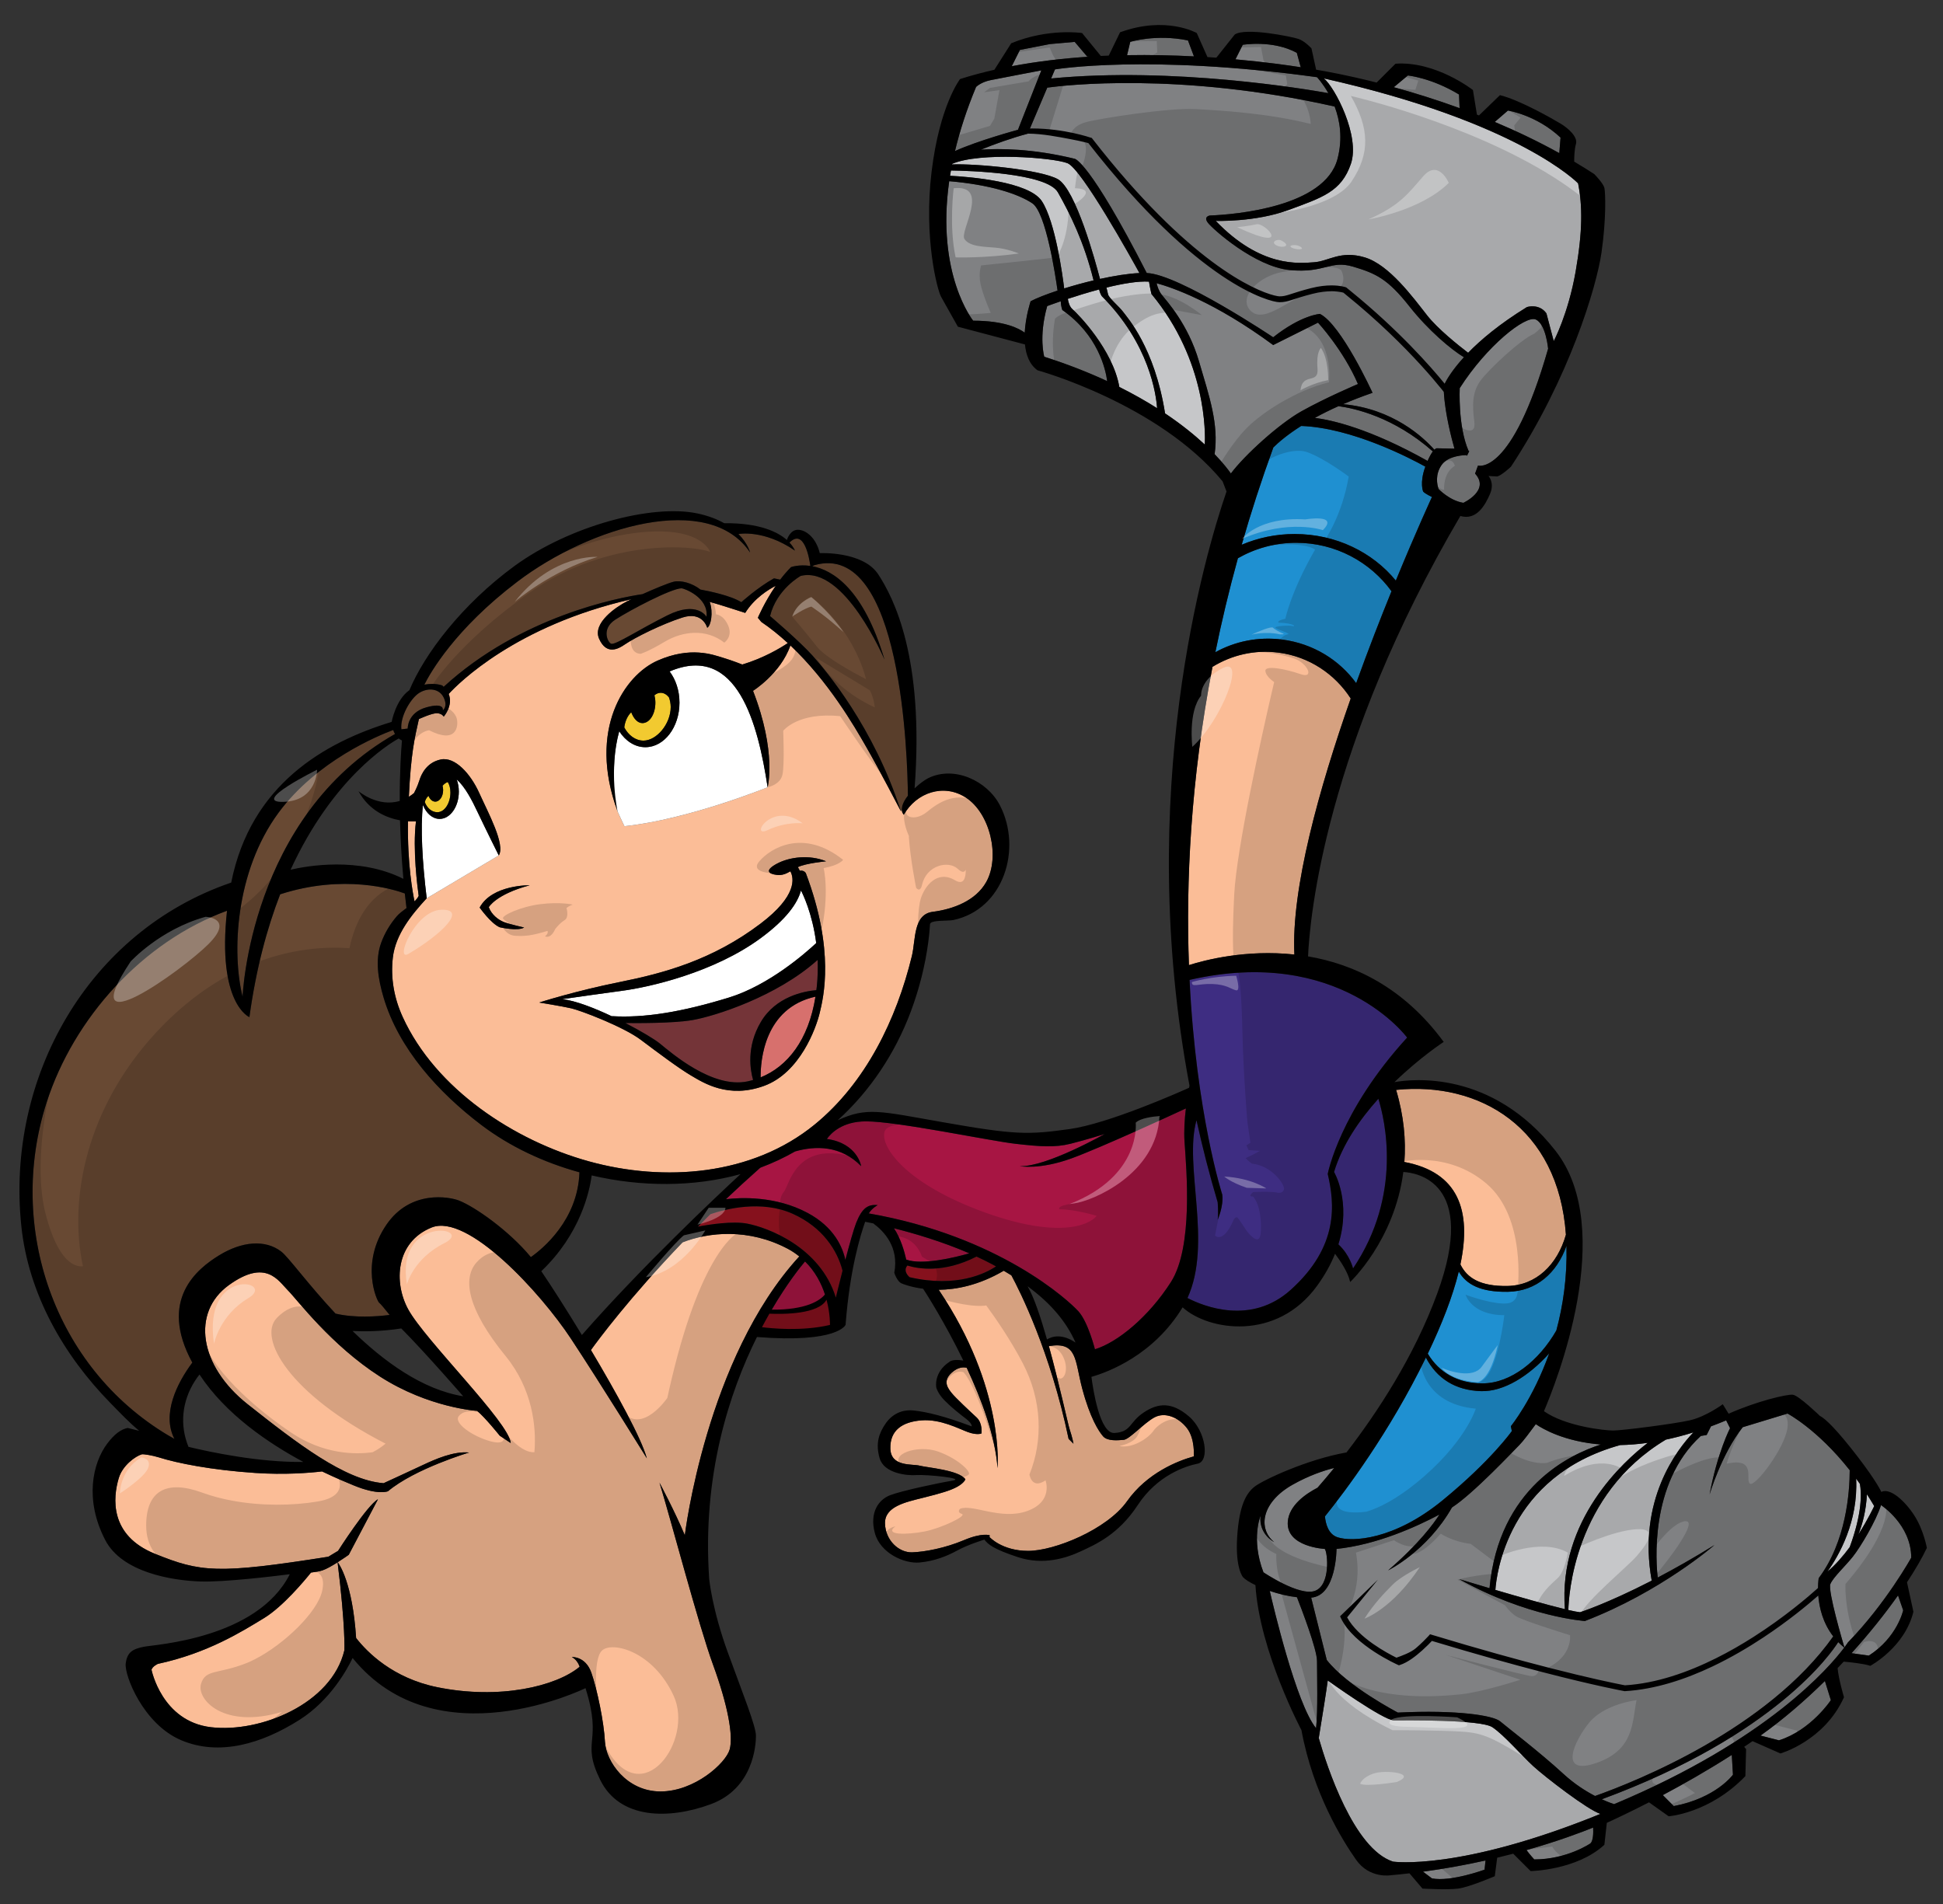 <?xml version="1.0" encoding="utf-8"?>
<!-- Generator: Adobe Illustrator 17.0.0, SVG Export Plug-In . SVG Version: 6.00 Build 0)  -->
<!DOCTYPE svg PUBLIC "-//W3C//DTD SVG 1.1//EN" "http://www.w3.org/Graphics/SVG/1.1/DTD/svg11.dtd">
<svg version="1.1" id="layer_1" xmlns="http://www.w3.org/2000/svg" xmlns:xlink="http://www.w3.org/1999/xlink" x="0px" y="0px"
	 width="200px" height="196px" viewBox="0 0 200 196" style="enable-background:new 0 0 200 196;" xml:space="preserve">
<rect x="0" y="0" width="200" height="196" fill="#333333" stroke="none"/>
<path id="color15" style="fill:#D7706D;" d="M83.941,102.595c-0.714,4.481-2.89,7.198-5.648,8.313
	C78.277,109.202,78.653,103.765,83.941,102.595z"/>
<path id="color14" style="fill:#743438;" d="M71.294,105.005c2.242-0.389,8.642-2.395,12.867-6.189
	c0.033,0.857,0.017,1.766-0.082,2.731c-0.013,0.13-0.034,0.251-0.05,0.379c-1.252,0.109-4.167,0.648-5.715,3.28
	c-1.5,2.549-1.093,4.928-0.793,5.967c-0.193,0.056-0.388,0.107-0.585,0.149c-3.61,0.752-7.821-2.933-9.024-3.911
	c-0.503-0.408-1.888-1.25-3.535-2.101C65.301,105.323,69.266,105.358,71.294,105.005z"/>
<path id="color13" style="fill:#F2CA30;" d="M69.039,72.781c0,1.755-1.462,3.459-2.802,3.459c-0.822,0-1.543-0.539-1.979-1.359
	c0.077-0.652,0.369-1.244,0.719-1.561c0.237,0.628,0.64,1.115,1.147,1.115c0.758,0,1.335-0.943,1.335-2.106
	c0-0.269-0.036-0.523-0.096-0.759c0.191-0.159,0.408-0.256,0.641-0.256c0.324,0,0.619,0.177,0.852,0.466
	C68.967,72.086,69.039,72.419,69.039,72.781z M45.552,80.888c0.039,0.138,0.061,0.289,0.061,0.448c0,0.654-0.362,1.185-0.808,1.185
	c-0.3,0-0.559-0.242-0.699-0.598c-0.24,0.215-0.34,0.472-0.38,0.65c0.235,0.611,0.717,1.038,1.286,1.038
	c0.803,0,1.354-1.006,1.354-2.03c0-0.433-0.101-0.797-0.272-1.079C45.871,80.571,45.683,80.735,45.552,80.888z"/>
<path id="color12" style="fill:#684933;" d="M45.676,71.816c0.452,0.953-0.1,1.303-0.1,1.303s0.251-0.852-1.705-0.3
	C41.916,73.371,41.966,75,41.966,75l-0.651,0.076c-0.15-1.304,0.953-3.209,1.854-3.76C44.072,70.763,45.225,70.864,45.676,71.816z
	 M70.166,60.562c-1.056,0-5.339,2.256-6.844,3.233c-1.504,0.978-0.714,2.444-0.375,2.482c0.523,0.058,2.802-1.458,5.753-2.933
	c3.083-1.542,4.023,0.15,4.023,0.15C72.949,61.464,70.367,60.562,70.166,60.562z"/>
<path id="color11" style="fill:#1F90D1;" d="M133.26,54.972c-1.947,0-3.789,0.401-5.448,1.106c0.936-3.266,2.016-6.608,3.257-10.015
	c0.53-0.526,1.442-1.313,2.867-2.215c5.222,0.186,11.23,3.33,12.778,4.189c-0.618,1.694-0.219,2.573-0.219,2.573
	c0.251,0.251,0.901,0.551,0.901,0.551s-1.596,3.448-3.719,8.608C141.301,56.858,137.523,54.972,133.26,54.972z M159.467,139.315
	c-2.092,2.341-4.688,3.963-7.021,3.891c-2.656-0.081-4.549-1.31-5.674-3.457c-3.735,7.694-8.314,13.772-10.39,16.351
	c0.07,0.752,0.338,1.829,1.289,2.147c1.504,0.5,5.816,0.301,10.829-3.81c5.014-4.112,7.119-7.121,7.119-7.121l-0.101-0.5
	C155.519,146.816,157.783,144.046,159.467,139.315z M133.41,55.874c-2.186,0-4.224,0.586-5.989,1.59
	c-0.913,3.309-1.682,6.538-2.319,9.676c2.01-1.114,4.403-1.624,6.891-1.301c3.193,0.415,5.886,2.117,7.605,4.486
	c1.234-3.424,2.495-6.658,3.635-9.462C141.039,57.843,137.459,55.874,133.41,55.874z M161.242,128.245
	c-0.976,2.795-3.114,4.686-6.024,4.733c-2.816,0.048-4.288-0.753-5.061-2.084c-0.619,2.543-1.729,5.395-3.191,8.453
	c1.178,1.95,3.061,3.057,5.645,3.057c2.899,0,5.79-2.313,7.589-5.441C160.879,134.44,161.326,131.506,161.242,128.245z"/>
<path id="color10" style="fill:#808183;" d="M137.773,41.812c1.665,0.22,5.691,1.111,9.713,4.659
	c-0.146,0.192-0.326,0.499-0.539,0.977c-5.948-3.336-9.85-4.209-11.604-4.43C136.059,42.624,136.863,42.219,137.773,41.812z
	 M106.263,20.931c-1.497-0.998-4.415-1.927-8.557-2.278c-1.369,9.617,2.466,14.36,2.466,14.36c3.216,0,4.722,0.797,5.305,1.231
	c0.093-1.7,0.61-3.236,0.61-3.236c0.612-0.321,1.602-0.709,2.771-1.096C108.662,28.501,107.673,21.871,106.263,20.931z
	 M141.28,40.433c-1.114,0.384-2.119,0.778-3.031,1.171c5.139,0.468,8.285,3.436,9.394,4.689c0.202-0.195,0.307-0.145,0.307-0.145
	l1.763,0.038c-0.279-0.974-1.111-4.075-1.111-6.455c0,0,0.441-1.162,2.084-2.957c-1.323-0.797-3.66-2.765-5.594-5.214
	c-2.256-2.858-3.459-3.409-5.815-4.111c-2.354-0.702-2.908,0.702-6.518,0.351c-3.609-0.352-7.92-4.211-8.422-4.863
	c-0.502-0.652,0.2-0.752,0.2-0.752c2.707-0.101,11.831-0.903,13.135-5.816c0.561-2.118,0.247-3.973-0.292-5.401
	C121.4,7.363,109.465,8.79,107.799,9.02l-2.013,4.742c-1.696,0.453-3.378,1.061-4.816,1.644c1.886-0.131,5.298-0.126,9.653,0.938
	c0,0,1.478,0.155,7.417,11.758c3.328,0.126,13.014,6.616,13.014,6.616c2.908-2.306,4.813-2.406,4.813-2.406
	C138.073,33.414,141.28,40.433,141.28,40.433z M187.204,162.459c2.841-3.788,3.191-8.863,3.193-11.118
	c-3.331-4.22-6.402-5.828-6.402-5.828l-4.612,1.405c-2.205,2.807-3.409,6.917-3.409,6.917c0.802-4.312,2.105-6.817,2.105-6.817
	l-0.401-0.804c-0.532,0.225-1.05,0.426-1.561,0.615l-0.445,0.89l-0.602,0.1c-5.368,4.909-4.585,13.313-4.433,14.574
	c1.723-0.905,3.679-2.008,5.837-3.344c0,0-5.515,4.814-13.336,7.82c0,0-5.917-0.4-12.936-4.31c0,0,1.325,0.402,3.118,0.932
	c0.964-10.346,8.279-13.78,11.458-14.792c-3.762-0.304-5.98-1.605-6.695-2.094c-0.548,0.749-1.303,1.756-1.662,2.116
	c-0.579,0.579-4.773,5.049-6.966,6.458c-2.56,4.511-6.571,6.477-6.571,6.477c3.179-2.746,4.686-4.807,5.283-5.748
	c-2.396,1.271-6.457,3.109-10.597,3.541c0,0,0,4.813-2.607,5.014c0.4,1.604,1.604,6.417,1.604,6.417
	c2.105,2.708,7.319,5.415,7.319,5.415c6.117-0.301,9.826,0.301,10.529,0.903c0.702,0.602,4.01,3.107,6.517,5.414
	c1.134,1.043,2.305,1.775,3.251,2.269c4.229-1.502,17.764-6.892,24.519-16.428C186.645,165.8,187.204,162.459,187.204,162.459z
	 M131.054,35.52c-6.045-4.454-10.438-5.938-12-6.363c0.079,0.341,0.229,0.801,0.519,1.174c0.526,0.677,2.708,3.008,3.836,6.843
	c1.096,3.727,2.046,6.46,1.616,9.579c0.909,0.944,1.441,1.654,1.674,1.989c1.44-1.922,4.975-5.122,7.263-6.403
	c2.507-1.404,5.816-2.807,5.816-2.807c-1.504-3.509-4.11-6.317-4.11-6.317L131.054,35.52z M158.075,32.888
	c-1.053-0.451-5.038,2.708-7.82,7.069c0,0-0.2,3.879,0.9,6.436l0.077,0.05l-0.226,0.47l-0.1-0.063c0,0-1.804,0-2.507,1.002
	c-0.702,1.003-0.476,2.03-0.326,2.482c0,0,1.129,1.203,2.557,1.428c0,0,2.783-1.278,1.204-3.008l0.301-0.827
	c0,0,3.459,1.128,7.219-12.032C159.353,35.896,159.128,33.339,158.075,32.888z M109.346,31.91c0,0-0.144-0.392-0.162-0.898
	c-0.85,0.293-1.392,0.497-1.392,0.497c-0.902,3.208-0.302,5.214-0.302,5.214c2.428,0.776,4.574,1.629,6.478,2.51
	C113.809,38.031,113.037,34.494,109.346,31.91z M100.472,8.949c-0.991,2.38-1.689,4.576-2.171,6.6
	c2.398-1.087,6.482-2.188,6.482-2.188l2.406-6.116c0,0-4.211,0.802-5.213,1.003C100.973,8.448,100.472,8.949,100.472,8.949z
	 M133.501,164.421c-0.942-0.107-1.922-0.351-2.8-0.648c0.359,1.561,2.732,11.633,4.765,14.127c0.201-1.704,0.1-5.514,0.1-6.917
	C135.565,169.791,133.982,165.651,133.501,164.421z M135.617,153.148c0.516-0.589,1.095-1.27,1.719-2.034
	c-1.063,0.264-2.584,0.767-4.277,1.72c-3.208,1.804-3.61,4.511-1.904,5.914c0,0-1.605-0.801-1.404-2.707
	c0,0-1.003,2.406,0.301,5.816c0,0,3.71,2.508,5.313,1.906c1.605-0.602,1.304-3.912,1.003-4.313c0,0-4.011-0.199-3.81-2.807
	C132.687,154.951,134.415,153.773,135.617,153.148z M193.62,154.938c-0.501,1.605-2.105,4.312-2.907,5.315
	c-0.802,1.003-2.005,2.104-2.306,2.807c-0.288,0.671,1.298,6.045,1.441,6.528c0.246-0.328,0.362-0.512,0.362-0.512
	c3.911-4.011,6.519-8.724,6.519-8.724C196.729,156.943,193.62,154.938,193.62,154.938z"/>
<path id="color9" style="fill:#808183;" d="M135.564,7.946c0,0,0.577,0.602,1.166,1.643c-2.281-0.412-15.971-2.727-28.533-1.511
	l0.396-0.934C108.593,7.144,118.118,5.54,135.564,7.946z M189.213,169.04c-0.673,1.073-6.461,9.58-24.334,16.18
	c0.768,0.351,1.269,0.501,1.269,0.501c15.794-6.609,22.177-14.097,23.688-16.115C189.61,169.425,189.405,169.233,189.213,169.04z"/>
<path id="color8" style="fill:#C6C7C9;" d="M135.265,26.997c-1.504,0.101-5.464,0.602-10.126-4.261c0,0,4.06,0.15,7.519-1.128
	c3.46-1.278,5.415-1.88,6.393-4.738c0.978-2.858-1.655-7.896-2.782-8.799c20.154,4.512,26.171,10.804,26.171,10.804
	c0.45,2.306,0.48,4.883-0.252,9.074c-0.765,4.375-2.256,7.17-2.256,7.17l-0.752-2.858c-0.752-1.053-2.005-0.652-2.005-0.652
	c-2.832,1.742-4.754,3.37-6.055,4.709c-0.999-0.764-3.134-2.466-4.223-3.856c-1.454-1.855-3.91-5.214-6.418-5.966
	C137.972,25.744,136.769,26.897,135.265,26.997z M157.825,181.811c-1.203-1.103-3.008-3.209-4.211-4.011
	c-1.203-0.804-9.023-0.702-10.127-0.702s-6.818-4.11-6.818-4.11c-0.122,0.983-0.586,3.857-0.925,5.931
	c0.847,2.946,3.597,11.398,7.642,12.719c0,0,6.819,1.001,21.357-4.914C163.439,186.322,159.028,182.913,157.825,181.811z"/>
<path id="color7" style="fill:#808183;" d="M160.504,15.763c-2.207-1.224-4.449-2.289-6.643-3.211l1.356-1.171
	c0,0,2.933,0.452,5.414,2.783L160.504,15.763z M127.92,4.612l-0.748,1.496c3.067,0.277,5.449,0.615,6.719,0.815l-0.406-1.484
	C131.004,4.086,127.92,4.612,127.92,4.612z M150.18,9.726c-2.857-1.73-5.264-1.955-5.264-1.955l-1.447,1.206
	c2.046,0.562,4.346,1.272,6.775,2.157L150.18,9.726z M110.623,4.312l-2.557,0.226l-3.083,0.602l-0.838,1.677
	c2.62-0.499,5.306-0.81,7.95-0.979l-0.193-0.022L110.623,4.312z M116.339,4.312l-0.325,1.368c2.413-0.042,4.738,0.014,6.883,0.124
	l-0.616-1.643C118.972,3.484,116.339,4.312,116.339,4.312z M147.396,193.364c1.956,0.376,5.415-0.9,5.415-0.9l0.1-0.945
	c-1.974,0.44-4.133,0.844-6.438,1.154L147.396,193.364z M157.127,190.452c0.329,0.445,0.798,0.959,0.798,0.959
	c3.384,0,5.791-1.655,5.791-1.655c0.285-0.285,0.299-1.079,0.273-1.625C162.749,188.633,160.355,189.538,157.127,190.452z
	 M195.37,164.233c-1.33,1.881-2.952,3.919-4.787,5.949l1.783,0.247c2.934-1.881,3.535-4.663,3.535-4.663L195.37,164.233z
	 M181.215,178.663l1.902,0.488c3.309-1.053,5.339-4.136,5.339-4.136l-0.612-1.973C185.769,175.087,183.524,177.022,181.215,178.663z
	 M171.159,184.79l1.129,1.13c4.362-0.826,6.092-3.232,6.092-3.232l-0.12-2.034C175.749,182.262,173.289,183.657,171.159,184.79z"/>
<path id="color6" style="fill:#3E2D82;" d="M136.668,120.848c0.703,3.009,1.203,7.42-3.811,11.932
	c-4.075,3.668-8.945,1.703-10.625,0.84c2.595-5.681-0.406-13.62,0.929-18.301c0.61,2.774,1.328,5.589,2.177,8.436
	c0,0,0.1,1.204,0,1.806c0,0,0.627-1.38,0.477-2.582c0,0-2.691-8.303-3.368-22.104c15.418-3.553,22.394,5.935,22.394,5.935
	C137.871,114.431,136.668,120.848,136.668,120.848z M137.32,120.647c0,0,1.809,3.033,0.446,7.449
	c1.178,1.083,1.509,2.477,1.509,2.477c5.118-7.592,3.27-15.325,2.605-17.465C139.963,115.24,138.166,117.826,137.32,120.647z"/>
<path id="color5" style="fill:#C6C7C9;" d="M118.519,30.256c5.719,6.904,5.552,14.449,5.497,15.51
	c-1.03-0.958-2.376-2.062-4.093-3.212c-1.064-6.771-3.922-9.908-4.312-10.443c-0.4-0.551-1.454-1.404-1.554-1.805
	c-0.047-0.191-0.112-0.466-0.167-0.703c1.623-0.4,3.238-0.682,4.381-0.61C118.358,29.568,118.519,30.256,118.519,30.256z
	 M113.137,29.796c-1.168,0.312-2.302,0.665-3.222,0.969c0.06,0.379,0.189,0.813,0.483,1.07c0.581,0.508,4.16,4.165,4.819,8
	c1.451,0.725,2.744,1.461,3.888,2.187c-0.095-1.363-0.776-6.617-5.699-11.541C113.406,30.481,113.213,30.187,113.137,29.796z
	 M108.894,18.45c1.84,1.051,3.854,8.423,4.331,10.263c1.462-0.322,2.893-0.552,4.062-0.604c-0.789-1.435-5.958-10.759-7.415-11.314
	c-1.519-0.579-9.012-1.156-11.86,0.07c-0.004,0.021-0.009,0.042-0.013,0.063C100.38,16.82,107.153,17.455,108.894,18.45z
	 M108.894,19.803c-1.139-2.009-9.246-2.229-11.012-2.253c-0.031,0.184-0.064,0.366-0.093,0.546c1.897,0.099,8.116,0.576,9.45,2.608
	c1.397,2.128,2.146,7.72,2.3,8.988c0.95-0.295,1.983-0.583,3.026-0.83C111.588,24.906,110.137,21.995,108.894,19.803z
	 M169.614,148.526c-1.012,0.142-1.958,0.213-2.839,0.23c-11.623,3.217-12.749,13.409-12.851,14.912
	c2.354,0.692,5.29,1.53,7.157,1.982C160.371,156.464,167.185,150.384,169.614,148.526z M171.475,148.196
	c-9.499,5.687-10.013,16.242-10.039,17.54c0.526,0.121,0.945,0.205,1.202,0.231c0,0,2.756-0.874,7.379-3.253
	c-1.491-8.273,2.63-13.531,4.292-15.264C173.317,147.762,172.374,148.005,171.475,148.196z M192.169,153.82
	c-0.086,1.708-0.463,3.096-0.883,4.141c1.015-1.589,1.634-2.924,1.634-2.924C192.671,154.615,192.42,154.209,192.169,153.82z
	 M191.447,152.75c-0.13-0.185-0.259-0.36-0.389-0.537c0.222,4.426-1.769,7.911-2.956,9.577c0.844-0.713,1.622-1.61,2.295-2.526
	C191.683,155.791,191.618,153.721,191.447,152.75z"/>
<path id="color4" style="fill:#684933;" d="M79.666,59.534c-1.705,0.953-3.359,2.457-3.359,2.457
	c-1.098-0.691-3.383-1.151-4.207-1.301c-0.873-0.686-2.049-0.983-2.762-0.805c-0.585,0.146-1.993,0.735-3.198,1.276
	c-2.426,0.361-12.535,2.256-20.473,9.541c-0.047-0.046-0.088-0.093-0.142-0.139c0,0-0.717-0.291-1.845-0.085
	c0.611-1.222,3.152-5.719,9.565-10.593c7.52-5.715,19.752-9.325,23.964-3.008c0,0-0.218-0.917-1.201-1.905
	c0.026-0.005,2.62-0.49,5.813,1.705c0,0-0.127-0.361-0.561-0.823c1.533-1.537,2.058,1.718,2.149,2.403
	c-1.188-0.174-1.99,0.124-1.99,0.124c-0.402,0.402-0.774,0.841-1.115,1.288L79.666,59.534z M40.659,75.558
	c-0.078-0.136-0.138-0.276-0.186-0.412c-1.525,0.565-7.847,3.154-11.793,8.502c-4.512,6.116-4.812,14.539-3.71,18.951
	C24.971,102.599,25.684,84.066,40.659,75.558z M39.467,102.63c-0.521-1.783-0.884-3.79-0.231-5.58
	c0.365-1.002,0.923-1.931,1.618-2.739c0.238-0.277,0.609-0.549,0.989-0.834c-0.063-0.507-0.121-1.009-0.174-1.502
	c-1.151-0.424-6.291-2.028-12.83,0.087c-1.351,3.49-2.483,7.668-3.166,12.643c0,0-3.344-1.363-2.305-10.951
	c-8.698,3.184-15.781,11.052-18.577,19.757c-4.118,12.826,0.784,27.218,12.48,34.222c0.224,0.135,0.451,0.263,0.681,0.388
	c-1.315-2.552,0.258-5.729,1.844-7.854c-3.531-6.48,0.523-9.671,2.768-11.048c2.331-1.428,4.738-1.654,6.392-0.376
	c0.747,0.577,2.754,3.363,5.579,6.381c1.981,0.468,4.251,0.306,5.569,0.137c-0.445-0.559-0.951-1.172-1.071-1.252
	c-0.226-0.151-2.002-4.04,0.752-8.047c2.481-3.61,6.47-2.859,7.444-2.481c1.615,0.621,5.159,3.093,7.414,5.827
	c1.208-0.848,4.838-3.812,5.001-8.728c-3.7-1.019-7.189-2.664-10.105-4.876C45.18,112.494,41.036,107.986,39.467,102.63z
	 M92.868,83.015c0.081-0.354,0.297-0.733,0.584-1.101c-0.035-3.763-0.615-26.308-9.624-23.733l-0.218,0.109
	c2.101,0.393,5.266,2.301,7.437,9.617c0,0-4.111-9.726-8.623-8.623c0,0-2.481,1.354-3.158,4.136c0,0,3.008,2.557,4.361,4.061
	c1.353,1.504,6.317,7.37,9.1,16.018l0.111-0.135l0.34-0.417C93.178,82.946,93.005,82.935,92.868,83.015z"/>
<path id="color3" style="fill:#FBBD97;" d="M42.668,92.789c-0.173-0.804-0.744-3.823-0.674-8.242c0.5,0.033,0.824,0.003,0.824,0.003
	c-0.361,2.883,0.168,6.888,0.279,7.674C42.998,92.423,42.848,92.61,42.668,92.789z M131.6,67.181
	c-2.461-0.32-4.827,0.255-6.795,1.465c-2.264,11.769-2.736,22.204-2.423,30.704c1.62-0.515,5.869-1.63,10.855-1.089
	c-0.336-6.777,2.547-17.098,5.799-26.355C137.419,69.399,134.774,67.592,131.6,67.181z M143.706,112.195
	c0.808,2.701,1.016,5.188,0.85,7.42c5.556,1.051,6.938,4.983,5.768,10.541c0.686,1.415,2.065,2.271,4.844,2.223
	c2.952-0.052,5.145-2.189,6.018-5.28C160.409,116.047,152.275,111.308,143.706,112.195z M118.821,145.913
	c-1.103,0.602-2.557,2.257-3.159,2.307c-0.601,0.05-1.654,0.151-2.105-0.351c-0.451-0.501-1.354-1.906-2.155-4.912
	c-0.786-2.951-0.473-4.882-3.438-4.39c1.071,3.879,1.966,8.044,2.134,8.55c0.301,0.903,0.401,1.503,0.401,1.503l-0.502-0.5
	c-1.888-9.018-5.025-15.233-5.889-16.834c-0.256-0.159-0.518-0.318-0.788-0.476c-2.555,1.501-4.886,1.942-6.696,1.961
	c6.83,10.144,6.054,18.356,6.054,18.356c-0.211-3.209-1.615-7.006-3.168-10.324c-0.314-0.081-0.883-0.098-1.544,0.498
	c-1.002,0.901-0.352,1.655,0,2.105c0.351,0.45,1.904,1.905,2.557,2.506c0.652,0.602,0.501,1.654,0.501,1.654
	s-0.451,0.201-1.404-0.149c-0.952-0.351-2.807-1.353-4.762-1.204c-1.955,0.151-3.259,1.003-3.209,2.909
	c0.051,1.905,2.256,1.555,3.008,1.754c0.752,0.201,4.061,0.45,4.713,1.403c0,0-0.101,0.351-0.803,0.752
	c-0.702,0.402-1.754,0.703-3.559,1.154c-1.805,0.45-3.961,0.9-3.91,2.655c0.05,1.756,1.453,3.008,2.807,2.958
	c1.354-0.05,3.41-0.45,5.314-1.252c1.905-0.803,2.658-0.502,2.658-0.502l-0.024,0.177c0,0,1.277,1.428,3.984,1.428
	c2.707,0,8.122-2.207,10.177-5.113c2.056-2.908,5.215-4.16,6.869-4.613c0,0,0.149-1.804-0.702-2.906
	C121.328,145.913,119.924,145.313,118.821,145.913z M33.193,161.656c-0.306,0.102-0.741,0.174-1.182,0.227
	c-0.632,0.787-2.875,3.493-4.834,4.686c-2.306,1.405-5.816,3.61-10.929,4.713c0,0-0.552,0.251-0.652,0.602
	c0,0,1.053,5.315,6.117,5.917c5.063,0.603,12.433-2.406,13.737-7.922c0,0,0.125-2.376-0.7-9.05
	C34.216,161.165,33.608,161.518,33.193,161.656z M82.274,129.338c-0.348-0.278-0.723-0.541-1.153-0.77
	c-4.049-2.159-8.173-1.733-10.861-0.681c-5.461,5.69-8.704,10.071-9.434,11.086c2.623,4.4,5.208,9.105,5.756,11.152
	c0,0-4.712-7.621-7.821-12.334c-3.108-4.711-10.628-12.934-14.338-11.429c-3.709,1.503-3.91,5.665-2.406,8.423
	c1.731,3.173,10.403,11.655,10.553,13.761l-1.128-0.752c0,0-1.504-1.881-2.331-2.558c0,0-4.963-0.299-10.001-3.534
	c-5.039-3.234-8.498-7.895-9.476-8.873c-0.978-0.977-2.256-3.31-6.091-0.527c-3.835,2.784-3.083,8.273,1.955,12.258
	c5.038,3.986,10.002,7.822,13.987,8.122c0,0,2.783-1.277,4.061-1.88c1.278-0.602,3.158-1.428,4.738-1.278
	c0,0-5.565,1.654-8.348,3.986c0,0-0.977,0.45-3.534-0.603c-0.679-0.279-1.837-0.757-3.249-1.436
	c-1.34,0.157-3.859,0.358-6.878,0.157c-4.512-0.302-8.021-1.001-9.926-1.604c-0.65-0.205-1.606-0.358-1.755-0.314
	c-0.639,0.189-1.972,1.124-2.368,2.445c-0.602,2.005-0.99,5.892,3.722,7.795c4.712,1.904,6.417,2.105,17.848,0.302l1.002-0.603
	c0,0,3.008-4.713,4.111-5.314l-3.008,5.716c0,0-0.52,0.375-1.14,0.769c0.128,0.163,1.526,2.074,1.896,7.8
	c1.123,1.443,3.759,4.132,8.368,5.067c6.417,1.304,12.232-0.1,14.639-2.106c0,0-0.2-0.702-0.802-1.003c0,0,1.404-0.1,2.005,1.605
	c0.602,1.705,1.303,5.114,1.404,7.119c0.1,2.006,2.206,5.114,5.715,5.114c3.51,0,6.718-2.909,7.119-4.313s-0.201-4.613-1.705-8.724
	c-1.504-4.111-4.312-14.838-5.515-18.75c0,0,1.604,3.009,2.607,5.415C70.492,158.046,72.678,139.793,82.274,129.338z M93.863,98.41
	c-1.58,6.503-4.741,13.055-10.007,17.354c-6.438,5.257-15.47,5.941-23.255,3.784c-7.657-2.122-15.76-7.428-19.153-14.863
	c-0.88-1.931-1.256-3.995-1.013-6.104c0.275-2.378,1.907-4.396,3.485-6.109l7.42-4.411c0.702-1.103-1.103-4.412-2.006-6.418
	c-0.902-2.005-2.506-3.76-3.96-3.459c-1.454,0.301-2.005,1.504-2.207,2.155c-0.2,0.652-0.551,1.304-0.551,1.304
	c-0.178,0.146-0.355,0.272-0.533,0.382c0.216-4.437,0.584-6.022,1.035-8.002c0,0,1.403-0.652,1.905-0.602
	c0.501,0.05,0.651,0.351,0.651,0.351s1.001-1.134,0.51-2.334c1.011-1.101,6.903-7.026,18.791-9.748l0.053-0.019
	c-0.193,0.092-0.365,0.175-0.505,0.245c-1.052,0.526-3.572,2.218-2.857,3.835c0.776,1.757,2.03,1.015,2.632,0.602
	c1.066-0.733,3.835-2.105,5.941-2.782c2.105-0.677,2.557,1.052,2.557,1.052c0.374-0.187,0.642-1.56,0.254-2.667
	c1.13,0.312,3.657,1.139,3.657,1.139c0.94-1.518,2.397-2.408,3.139-2.788c-1.159,1.684-1.835,3.289-1.835,3.289l0.351,0.426
	c0.967,0.653,1.876,1.394,2.731,2.179c-0.76,0.507-2.478,1.545-4.686,2.208c0,0-1.002-0.401-2.005-0.703
	c-1.002-0.3-3.308-1.203-6.718,0.301c-3.367,1.485-7.121,6.983-4.218,15.233c0.034,0.116,0.068,0.222,0.107,0.308
	c0.4,0.903,0.702,1.504,0.702,1.504c6.618-0.702,14.739-4.011,14.739-4.011s0.953-3.609-1.503-9.926c0,0,2.848-1.783,3.847-4.673
	c3.924,3.698,6.604,8.357,7.759,10.363c1.428,2.481,3.609,6.693,3.609,6.693l0.111-0.135c0.011,0.185,0.065,0.358,0.19,0.511
	c1.317-2.304,4.105-3.238,6.374-1.78c2.517,1.616,3.568,6.111,2.118,8.699c-1.087,1.941-3.413,2.804-5.511,3.073
	C93.979,94.126,94.265,96.756,93.863,98.41z M50.313,93.386c0,0,0.714-1.316,4.211-2.256c0,0-3.873-0.075-5.151,2.294
	c0,0,1.165,1.654,2.068,2.03c0,0,1.855,0.426,2.507,0.025c0,0-1.454-0.326-2.056-0.552C51.291,94.703,50.577,94.138,50.313,93.386z
	 M82.123,89.263c0.802-0.401,2.908-0.602,2.908-0.602c-1.705-0.702-3.76-0.452-5.063,0.25c-1.304,0.702-0.853,1.053,0,1.153
	c0.551,0.065,0.956-0.122,1.39-0.371c0.375,0.702,0.714,2.518-3.069,5.385c-4.963,3.761-10.002,5.114-14.514,6.016
	c-4.512,0.903-8.272,2.106-8.272,2.106s2.331,0.376,3.309,0.601c0.977,0.227,5.339,1.881,7.144,3.234
	c1.805,1.354,3.91,2.934,5.188,3.686c1.278,0.752,3.835,2.406,7.521,1.053c3.685-1.354,5.339-5.941,5.715-7.521
	c0.375-1.579,1.579-6.392-1.429-14.363c0,0-0.168-0.333-0.627-0.254C82.263,89.502,82.197,89.376,82.123,89.263z"/>
<path id="color2" style="fill:#A71543;" d="M120.525,131.978c-2.307,3.608-5.514,6.217-7.82,6.918c0,0-0.703-2.807-1.705-3.911
	c-0.995-1.095-8.125-7.725-21.578-10.075c0.359-0.566,0.923-0.854,0.923-0.854c-1.003-0.1-1.605,0.301-2.206,1.804
	c-0.268,0.67-0.712,2.269-1.125,3.839c-0.278-1.317-1.156-3.38-3.888-4.841c-3.31-1.77-6.906-1.59-8.403-1.411
	c1.104-1.047,2.265-2.117,3.49-3.2c0,0,0.024-0.02,0.07-0.05c1.239-0.464,2.43-1.019,3.559-1.666
	c2.081-0.591,4.69-0.643,6.799,1.515c0,0-0.356-2.351-3.528-2.8c0.407-0.575,1.568-1.812,4.029-1.812
	c3.209,0,12.734,2.006,15.34,2.305c2.607,0.301,4.11,0.402,5.716,0c1.604-0.401,3.51-1.001,3.51-1.001s-6.017,3.407-8.725,3.308
	c0,0,2.006,0.4,5.315-0.802c3.045-1.108,10.584-4.59,11.769-5.139c-0.132,1.104-0.214,2.334-0.139,3.435
	C122.129,120.445,122.832,128.367,120.525,131.978z M93.283,129.664c1.647,0.596,4.945-0.203,6.495-0.643
	c-2.794-1.212-5.674-2.056-7.761-2.581C92.718,127.477,93.106,128.874,93.283,129.664z M79.431,134.829
	c4.048,0.142,5.201-1.066,5.494-1.546c-0.363-1.123-0.985-2.371-2.06-3.428C82.412,130.389,81.03,132.097,79.431,134.829z"/>
<path id="color1" style="fill:#86111D;" d="M86.726,130.807c-0.389,1.519-0.692,2.775-0.692,2.775
	c-1.605-5.214-7.02-7.219-9.125-7.619c-1.46-0.278-3.784,0.068-5.074,0.309c0.42-0.422,0.85-0.852,1.292-1.285
	c1.537-0.524,5.25-1.495,8.494-0.026C84.677,126.339,86.196,128.723,86.726,130.807z M102.176,130.172
	c-0.541-0.289-1.096-0.563-1.658-0.82c-3.36,1.72-5.989,1.272-7.116,0.924c-0.521,0.601,0.227,1.2,0.227,1.2
	c4.865,1.128,7.85-0.41,8.895-1.11C102.406,130.301,102.296,130.235,102.176,130.172z M84.925,133.283
	c-0.292,0.48-1.446,1.688-5.494,1.546c-0.095-0.004-0.181-0.002-0.278-0.008l-1.09,2.105c0,0,6.505,0.301,7.783-0.338
	c0,0,0.338-1.24-0.828-3.497C85.018,133.092,84.997,133.167,84.925,133.283z"/>
<path id="fill" style="fill:#FFFFFF;" d="M82.447,91.663c0.163,0.308,1.173,2.333,1.57,5.417c-1.072,1.004-4.858,4.347-9.013,5.618
	c-4.913,1.505-8.723,2.105-12.032,1.906l0.07,0.043c-1.852-0.881-3.812-1.642-5.164-1.793c1.885-0.272,4.468-0.64,6.122-0.857
	c2.858-0.376,9.476-1.88,14.289-5.415C80.965,94.616,82.104,92.961,82.447,91.663z M63.201,79.891
	c-0.115-0.002-0.178-0.003-0.178-0.003s0.124,2.254,0.444,3.352c0.036,0.103,0.068,0.204,0.107,0.308
	C63.574,83.547,63.23,82,63.201,79.891z M63.574,83.547c-0.038-0.085-0.073-0.192-0.107-0.308
	C63.502,83.343,63.535,83.444,63.574,83.547z M79.015,81.041c0,0-8.121,3.309-14.739,4.011c0,0-0.302-0.602-0.702-1.504
	c0,0-0.343-1.548-0.373-3.656c-0.02-1.389,0.095-3.018,0.539-4.616c0.646,1.001,1.605,1.643,2.686,1.643
	c1.941,0,3.515-2.053,3.515-4.587c0-1.254-0.391-2.384-1.017-3.212C75.892,66.159,78.033,74.558,79.015,81.041z M49.135,83.547
	c-0.546-1.153-1.241-2.522-2.125-3.315c0.136,0.38,0.22,0.804,0.22,1.26c0,1.551-0.887,2.808-1.98,2.808
	c-0.739,0-1.377-0.581-1.717-1.432c-0.263,2.386-0.067,5.849,0.388,9.603l7.42-4.411C51.341,88.06,50.037,85.453,49.135,83.547z"/>
<path id="outline" d="M50.313,93.386c0.263,0.752,0.978,1.316,1.579,1.542c0.602,0.226,2.056,0.552,2.056,0.552
	c-0.651,0.401-2.507-0.025-2.507-0.025c-0.903-0.377-2.068-2.03-2.068-2.03c1.278-2.369,5.151-2.294,5.151-2.294
	C51.028,92.07,50.313,93.386,50.313,93.386z M85.031,88.662c0,0-2.107,0.2-2.908,0.602c0.074,0.113,0.14,0.239,0.2,0.373
	c0.459-0.079,0.627,0.254,0.627,0.254c3.007,7.972,1.804,12.784,1.429,14.363c-0.376,1.579-2.03,6.167-5.715,7.521
	c-3.685,1.354-6.242-0.301-7.521-1.053c-1.278-0.752-3.384-2.331-5.188-3.686c-1.805-1.354-6.167-3.008-7.144-3.234
	c-0.978-0.225-3.309-0.601-3.309-0.601s3.76-1.203,8.272-2.106c4.512-0.901,9.551-2.255,14.514-6.016
	c3.784-2.866,3.444-4.683,3.069-5.385c-0.434,0.249-0.838,0.437-1.39,0.371c-0.853-0.1-1.304-0.451,0-1.153
	C81.271,88.21,83.326,87.96,85.031,88.662z M83.941,102.595c-5.289,1.17-5.664,6.607-5.648,8.313
	C81.052,109.793,83.227,107.076,83.941,102.595z M84.161,98.816c-4.225,3.794-10.625,5.8-12.867,6.189
	c-2.028,0.353-5.993,0.318-6.919,0.306c1.647,0.851,3.033,1.692,3.535,2.101c1.203,0.979,5.414,4.663,9.024,3.911
	c0.197-0.042,0.393-0.094,0.585-0.149c-0.3-1.039-0.707-3.418,0.793-5.967c1.548-2.632,4.463-3.171,5.715-3.28
	c0.016-0.128,0.037-0.249,0.05-0.379C84.177,100.582,84.193,99.673,84.161,98.816z M78.288,96.583
	c-4.813,3.535-11.431,5.039-14.289,5.415c-1.654,0.218-4.237,0.586-6.122,0.857c1.353,0.151,3.312,0.912,5.164,1.793l-0.07-0.043
	c3.309,0.199,7.119-0.401,12.032-1.906c4.155-1.271,7.941-4.614,9.013-5.618c-0.397-3.084-1.407-5.109-1.57-5.417
	C82.104,92.961,80.965,94.616,78.288,96.583z M196.294,162.881l0.66,3.035c-0.902,3.686-4.438,5.566-4.438,5.566
	c-0.705-0.236-2.145-0.38-2.739-0.43c-0.208,0.223-0.415,0.445-0.627,0.667c0.111,1.186,0.659,2.995,0.659,2.995
	c-2.03,4.514-6.542,5.79-6.542,5.79l-2.87-1.267c-0.287,0.197-0.575,0.393-0.863,0.584l0.199,0.232l-0.075,2.782
	c-3.685,3.836-7.896,4.136-7.896,4.136l-2.024-1.437c-1.916,0.985-3.451,1.705-4.342,2.111l-0.251,2.259
	c-2.858,2.632-7.596,2.707-7.596,2.707l-1.788-1.789c-0.532,0.14-1.083,0.28-1.651,0.416l-0.246,1.9c0,0-2.631,1.127-3.76,1.276
	c-1.127,0.151-3.684,0-3.684,0l-1.339-1.572c-0.624,0.073-1.254,0.139-1.896,0.196c0,0-2.205,0.4-3.609-1.605
	c-1.403-2.005-4.412-6.817-5.615-13.335c0,0-4.315-8.113-4.735-14.924c-0.612-0.294-1.076-0.587-1.28-0.819
	c0,0-0.802-0.902-0.602-4.11c0.2-3.21,0.902-4.514,1.805-5.215c0.861-0.669,5.377-2.798,9.449-3.513
	c3.142-4.07,6.953-9.844,9.352-16.39c4.219-11.524-2.237-12.414-3.501-12.48c-0.918,7.075-5.474,11.327-5.474,11.327
	c-0.192-0.96-0.997-2.164-1.554-2.91c-0.418,1.045-1.016,2.155-1.856,3.311c-4.163,5.725-11.175,4.618-13.836,2.205l0,0
	c-2.994,4.937-7.685,6.672-9.384,7.157c0.165,1.292,0.858,5.863,2.365,5.776c1.755-0.1,1.505-1.103,3.009-2.105
	c1.503-1.003,2.906-1.103,4.662,0.4c1.755,1.503,2.155,4.613,0.901,4.864c-1.253,0.249-4.16,1.202-6.166,4.26
	c-2.005,3.059-4.361,4.061-5.866,4.763c-1.503,0.702-3.859,1.455-6.467,0.602c-2.607-0.854-3.107-1.354-3.459-1.807
	c0,0-1.654,0.503-2.758,1.104c-1.103,0.603-2.355,1.103-3.909,1.252c-1.555,0.151-4.061-0.951-4.613-3.058
	c-0.551-2.105,0.401-3.409,1.554-3.859c1.153-0.451,4.913-1.254,6.417-1.504c1.504-0.251-2.707-0.651-3.684-0.577
	c-0.978,0.075-3.334-0.174-3.786-1.73c-0.452-1.555-0.05-2.607,0.602-3.56c0.651-0.95,1.655-1.503,2.958-1.354
	c1.304,0.151,3.058,0.553,5.916,1.63c0,0,0.076-0.274-0.576-0.776c-0.652-0.5-1.43-1.103-2.181-1.854
	c-0.753-0.752-0.891-1.381-0.891-1.381s-0.3-1.542,1.354-2.631c0,0,0.271-0.324,1.432-0.134c-1.84-3.801-3.775-6.832-4.137-7.39
	c-1.341-0.175-2.144-0.523-2.144-0.523c-0.526-0.151-0.827-1.127-0.827-1.127c0.508-2.645-1.078-4.287-2.16-5.077
	c-0.405-0.087-0.692-0.141-0.838-0.169c-0.491,1.396-1.585,4.928-2.015,10.608c0,0-0.771,1.914-9.124,1.254
	c-2.835,5.708-5.652,14.254-4.914,24.916c0,0,0.301,3.109,1.905,7.521c1.604,4.411,2.908,7.619,2.908,8.622
	c0,1.003-0.301,5.414-4.612,7.02c-4.312,1.603-9.425,1.603-11.43-2.508c-2.005-4.111,0.3-3.71-1.504-9.424
	c0,0-15.332,7.561-23.972-3.103c-0.537,1.128-2.275,4.341-5.457,6.36c-3.91,2.482-8.272,3.76-12.183,2.105
	c-3.91-1.652-5.866-6.691-5.715-7.896c0.15-1.202,0.752-1.503,1.88-1.729c1.116-0.222,11.655-0.818,15.008-7.464
	c-1.533,0.195-6.753,0.832-9.218,0.746c-2.908-0.1-8.046-0.928-9.776-4.261c-2.154-4.15-1.303-7.922,0.201-9.928
	c0.752-1.001,1.429-1.479,2.106-1.616l1.189,0.297c-1.06-0.876-2.031-1.911-2.957-2.855c-4.842-4.939-8.443-11.239-9.176-18.201
	c-1.614-15.292,6.878-30.348,21.601-35.38c2.02-10.09,9.588-14.426,16.516-16.542c0,0,0.42-2.292,1.828-3.265
	c1.571-3.768,5.458-8.862,10.806-12.777c5.615-4.111,14.138-6.417,18.85-5.414c1.133,0.241,2.029,0.599,2.744,1.002
	c3.679-0.032,5.545,0.921,6.456,1.729c0.002-0.008,0.304-1.052,1.128-1.052c0.828,0,1.88,0.827,2.256,2.407
	c0,0,4.437-0.226,6.016,2.18c1.55,2.363,4.764,8.5,3.744,22.031c0.509-0.483,1.055-0.879,1.416-1.056
	c2.66-1.301,6.052,0.272,7.358,2.789c2.313,4.459,0.435,10.71-4.79,11.825c-0.501,0.107-2.374-0.033-2.397,0.43
	c-0.033,0.612-0.097,1.224-0.178,1.831c-0.324,2.444-0.937,4.854-1.801,7.163c-1.602,4.275-4.176,8.158-7.518,11.184
	c2.992-1.385,4.34-0.936,10.835,0.205c7.42,1.304,8.723,1.304,13.034,0.702c3.986-0.557,11.225-3.768,12.294-4.249
	c0.015-0.077,0.029-0.153,0.043-0.225c-5.682-30.152,1.605-54.735,3.812-61.16l-0.406-1.044
	c-6.618-8.022-19.051-11.431-19.051-11.431c-0.839-0.604-1.188-1.601-1.291-2.659l-6.906-1.828c0,0-1.354-2.406-1.73-3.083
	c-0.376-0.677-1.804-6.016-0.977-12.859c0.826-6.843,2.933-9.55,2.933-9.55c1.149-0.368,2.332-0.681,3.533-0.956l1.731-2.729
	c3.835-1.58,7.294-1.053,7.294-1.053l1.931,2.36c0.273-0.014,0.547-0.027,0.818-0.038l1.161-2.397
	c4.738-1.729,7.896,0.075,7.896,0.075l1.1,2.476c0.309,0.019,0.616,0.039,0.916,0.062l1.896-2.387
	c1.127-0.752,5.864,0.226,6.541,0.451c0.677,0.226,1.354,0.978,1.354,0.978l0.479,2.193c0.984,0.162,3.229,0.566,6.229,1.327
	l1.94-1.94c4.137-0.3,7.972,2.707,7.972,2.707l0.411,2.532c0.07,0.028,0.142,0.056,0.213,0.083l2.158-2.088
	c2.105,0.526,5.489,2.481,6.241,2.933c0.753,0.451,1.806,1.353,1.58,2.106c-0.158,0.526-0.181,1.351-0.18,1.804
	c0.692,0.411,1.381,0.835,2.06,1.279c0,0,0.952,0.953,1.053,1.454c0.101,0.501,0.2,3.108-0.301,6.618
	c-0.502,3.509-3.309,12.934-9.325,22.059c0,0-0.901,0.853-1.402,1.002l-0.903-0.05c0,0,0.652,0.702,0.15,1.855
	c-0.474,1.088-1.351,2.755-3.05,2.263c-13.924,23.713-15.501,41.391-15.678,45.333c4.673,0.793,9.812,3.147,13.964,8.805
	c0,0-2.423,1.576-5.071,4.142c1.755-0.32,10.024-1.294,16.577,7.063c6.376,8.131,0.022,23.991-1.187,26.81
	c2.221,1.559,6.247,1.99,7.128,1.99c0.902,0,6.241-0.677,7.895-1.053c1.655-0.376,3.385-1.654,3.385-1.654l0.601,0.977
	c2.858-1.276,6.017-2.03,6.618-1.953c0.602,0.074,2.782,2.18,2.782,2.18c0.602,0.301,1.805,1.503,3.835,4.136
	c2.03,2.632,2.482,3.685,2.482,3.685c0.901-0.45,2.406,0.903,3.384,2.406c0.977,1.505,1.304,3.359,1.304,3.359
	C197.855,160.367,197.156,161.571,196.294,162.881z M147.396,51.161c0,0-0.65-0.3-0.901-0.551c0,0-0.399-0.879,0.219-2.573
	c-1.549-0.859-7.557-4.003-12.778-4.189c-1.425,0.902-2.337,1.689-2.867,2.215c-1.241,3.407-2.321,6.749-3.257,10.015
	c1.659-0.705,3.501-1.106,5.448-1.106c4.264,0,8.041,1.887,10.418,4.797C145.801,54.609,147.396,51.161,147.396,51.161z
	 M147.486,46.47c-4.021-3.548-8.048-4.439-9.713-4.659c-0.91,0.407-1.715,0.812-2.43,1.206c1.754,0.221,5.655,1.094,11.604,4.43
	C147.16,46.969,147.34,46.663,147.486,46.47z M147.643,46.293c0.202-0.195,0.307-0.145,0.307-0.145l1.763,0.038
	c-0.256-0.892-0.973-3.566-1.092-5.837c-0.084-0.105-0.178-0.223-0.286-0.356c-0.466-0.575-1.161-1.401-2.074-2.402
	c-1.782-1.952-4.402-4.571-7.771-7.292c-0.072-0.058-0.14-0.115-0.211-0.173l-0.024-0.007c-0.052-0.014-0.131-0.033-0.237-0.054
	c-0.215-0.04-0.537-0.082-0.958-0.082c-0.515,0-1.177,0.062-1.97,0.265c-0.987,0.253-1.573,0.449-2.018,0.593
	c-0.036,0.012-0.073,0.024-0.109,0.035c-0.453,0.146-0.794,0.235-1.258,0.233c-0.152-0.001-0.37-0.033-0.689-0.113
	c-0.317-0.08-0.729-0.21-1.231-0.411c-1.003-0.401-2.368-1.086-4.059-2.228c-3.367-2.274-8.027-6.361-13.688-13.617
	c-0.002-0.003-0.005-0.006-0.008-0.01c-0.017-0.004-0.027-0.007-0.048-0.013c-0.096-0.024-0.233-0.059-0.411-0.101
	c-0.354-0.084-0.86-0.196-1.469-0.308c-1.189-0.22-2.741-0.541-4.311-0.554l-0.005,0.01c-1.696,0.453-3.378,1.061-4.816,1.644
	c1.886-0.131,5.298-0.126,9.653,0.938c0,0,1.478,0.155,7.417,11.758c3.328,0.126,13.014,6.616,13.014,6.616
	c2.908-2.306,4.813-2.406,4.813-2.406c2.206,1.103,5.413,8.122,5.413,8.122c-1.114,0.384-2.119,0.778-3.031,1.171
	C143.388,42.072,146.534,45.04,147.643,46.293z M124.536,22.185c2.707-0.101,11.831-0.903,13.135-5.816
	c0.561-2.118,0.247-3.973-0.292-5.401C121.4,7.363,109.465,8.79,107.799,9.02l-1.786,4.21c0.104-0.004,0.188-0.007,0.224-0.007
	c3.318,0.001,6.033,0.948,6.047,0.951l0.097,0.026l0.033,0.044l0.027,0.035c9.907,12.731,16.693,15.624,18.722,16.133
	c0.285,0.073,0.482,0.096,0.542,0.095c0.389-0.001,0.625-0.062,1.075-0.205c0.053-0.017,0.109-0.035,0.169-0.055
	c0.434-0.141,1.035-0.339,1.991-0.583c0.843-0.216,1.556-0.284,2.119-0.284c0.921,0,1.438,0.182,1.467,0.192l0.046,0.017
	l0.039,0.031c0.149,0.12,0.289,0.237,0.436,0.357c4.938,4.015,8.231,7.774,9.66,9.523c0.209-0.421,0.765-1.399,1.979-2.726
	c-1.323-0.797-3.66-2.765-5.594-5.214c-2.256-2.858-3.459-3.409-5.815-4.111c-2.354-0.702-2.908,0.702-6.518,0.351
	c-3.609-0.352-7.92-4.211-8.422-4.863C123.834,22.285,124.536,22.185,124.536,22.185z M159.353,35.896c0,0-0.226-2.557-1.278-3.008
	c-1.053-0.451-5.038,2.708-7.82,7.069c0,0-0.2,3.879,0.9,6.436l0.077,0.05l-0.226,0.47l-0.1-0.063c0,0-1.804,0-2.507,1.002
	c-0.702,1.003-0.476,2.03-0.326,2.482c0,0,1.129,1.203,2.557,1.428c0,0,2.783-1.278,1.204-3.008l0.301-0.827
	C152.135,47.928,155.594,49.056,159.353,35.896z M153.861,12.552c2.193,0.922,4.436,1.987,6.643,3.211l0.128-1.6
	c-2.481-2.331-5.414-2.783-5.414-2.783L153.861,12.552z M143.469,8.977c2.046,0.562,4.346,1.272,6.775,2.157l-0.064-1.407
	c-2.857-1.73-5.264-1.955-5.264-1.955L143.469,8.977z M136.268,8.071c1.127,0.903,3.76,5.941,2.782,8.799
	c-0.977,2.858-2.933,3.46-6.393,4.738c-3.459,1.278-7.519,1.128-7.519,1.128c4.662,4.863,8.622,4.362,10.126,4.261
	c1.504-0.1,2.707-1.253,5.214-0.502c2.508,0.752,4.964,4.111,6.418,5.966c1.089,1.39,3.224,3.092,4.223,3.856
	c1.301-1.338,3.223-2.966,6.055-4.709c0,0,1.253-0.401,2.005,0.652l0.752,2.858c0,0,1.491-2.795,2.256-7.17
	c0.732-4.19,0.702-6.768,0.252-9.074C162.438,18.876,156.422,12.584,136.268,8.071z M127.172,6.108
	c3.067,0.277,5.449,0.615,6.719,0.815l-0.406-1.484c-2.48-1.354-5.564-0.827-5.564-0.827L127.172,6.108z M116.014,5.68
	c2.413-0.042,4.738,0.014,6.883,0.124l-0.616-1.643c-3.309-0.677-5.941,0.15-5.941,0.15L116.014,5.68z M108.593,7.144l-0.396,0.934
	c12.563-1.216,26.252,1.099,28.533,1.511c-0.589-1.042-1.166-1.643-1.166-1.643C118.118,5.54,108.593,7.144,108.593,7.144z
	 M104.145,6.816c2.62-0.499,5.306-0.81,7.95-0.979l-0.193-0.022l-1.279-1.504l-2.557,0.226l-3.083,0.602L104.145,6.816z
	 M98.301,15.549c2.398-1.087,6.482-2.188,6.482-2.188l2.406-6.116c0,0-4.211,0.802-5.213,1.003c-1.004,0.2-1.504,0.702-1.504,0.702
	C99.481,11.329,98.783,13.525,98.301,15.549z M97.999,16.928c2.381-0.107,9.154,0.527,10.895,1.522
	c1.84,1.051,3.854,8.423,4.331,10.263c1.462-0.322,2.893-0.552,4.062-0.604c-0.789-1.435-5.958-10.759-7.415-11.314
	c-1.519-0.579-9.012-1.156-11.86,0.07C98.008,16.885,98.003,16.907,97.999,16.928z M97.79,18.097
	c1.897,0.099,8.116,0.576,9.45,2.608c1.397,2.128,2.146,7.72,2.3,8.988c0.95-0.295,1.983-0.583,3.026-0.83
	c-0.979-3.957-2.43-6.869-3.672-9.06c-1.139-2.009-9.246-2.229-11.012-2.253C97.852,17.734,97.819,17.917,97.79,18.097z
	 M108.857,29.912c-0.195-1.412-1.185-8.041-2.595-8.981c-1.497-0.998-4.415-1.927-8.557-2.278c-1.369,9.617,2.466,14.36,2.466,14.36
	c3.216,0,4.722,0.797,5.305,1.231c0.093-1.7,0.61-3.236,0.61-3.236C106.699,30.687,107.688,30.299,108.857,29.912z M113.968,39.233
	c-0.159-1.202-0.931-4.739-4.622-7.323c0,0-0.144-0.392-0.162-0.898c-0.85,0.293-1.392,0.497-1.392,0.497
	c-0.902,3.208-0.302,5.214-0.302,5.214C109.918,37.499,112.064,38.352,113.968,39.233z M119.105,42.022
	c-0.095-1.363-0.776-6.617-5.699-11.541c0,0-0.193-0.294-0.27-0.685c-1.168,0.312-2.302,0.665-3.222,0.969
	c0.06,0.379,0.189,0.813,0.483,1.07c0.581,0.508,4.16,4.165,4.819,8C116.669,40.56,117.962,41.296,119.105,42.022z M118.519,30.256
	c0,0-0.161-0.688-0.247-1.263c-1.143-0.072-2.758,0.209-4.381,0.61c0.055,0.237,0.12,0.512,0.167,0.703
	c0.1,0.401,1.153,1.253,1.554,1.805c0.39,0.535,3.247,3.672,4.312,10.443c1.717,1.15,3.063,2.254,4.093,3.212
	C124.071,44.705,124.238,37.16,118.519,30.256z M126.698,48.741c1.44-1.922,4.975-5.122,7.263-6.403
	c2.507-1.404,5.816-2.807,5.816-2.807c-1.504-3.509-4.11-6.317-4.11-6.317l-4.612,2.306c-6.045-4.454-10.438-5.938-12-6.363
	c0.079,0.341,0.229,0.801,0.519,1.174c0.526,0.677,2.708,3.008,3.836,6.843c1.096,3.727,2.046,6.46,1.616,9.579
	C125.934,47.696,126.466,48.406,126.698,48.741z M125.102,67.14c2.01-1.114,4.403-1.624,6.891-1.301
	c3.193,0.415,5.886,2.117,7.605,4.486c1.234-3.424,2.495-6.658,3.635-9.462c-2.192-3.02-5.772-4.988-9.821-4.988
	c-2.186,0-4.224,0.586-5.989,1.59C126.508,60.773,125.739,64.002,125.102,67.14z M133.236,98.261
	c-0.336-6.777,2.547-17.098,5.799-26.355c-1.616-2.507-4.261-4.313-7.436-4.725c-2.461-0.32-4.827,0.255-6.795,1.465
	c-2.264,11.769-2.736,22.204-2.423,30.704C124.002,98.835,128.251,97.72,133.236,98.261z M91.047,67.906
	c0,0-4.111-9.726-8.623-8.623c0,0-2.481,1.354-3.158,4.136c0,0,3.008,2.557,4.361,4.061c1.353,1.504,6.317,7.37,9.1,16.018
	c0,0-2.181-4.212-3.609-6.693c-1.155-2.006-3.835-6.665-7.759-10.363c-0.999,2.891-3.847,4.673-3.847,4.673
	c2.457,6.317,1.503,9.926,1.503,9.926c-0.982-6.483-3.123-14.882-10.091-11.923c0.626,0.828,1.017,1.958,1.017,3.212
	c0,2.534-1.574,4.587-3.515,4.587c-1.08,0-2.04-0.642-2.686-1.643c-1.117,4.025-0.166,8.272-0.166,8.272
	c-3.108-8.422,0.702-14.037,4.111-15.541c3.409-1.504,5.715-0.602,6.718-0.301c1.003,0.301,2.005,0.703,2.005,0.703
	c2.208-0.663,3.926-1.701,4.686-2.208c-0.855-0.785-1.764-1.526-2.731-2.179l-0.351-0.426c0,0,0.676-1.605,1.835-3.289
	c-0.742,0.38-2.199,1.27-3.139,2.788c0,0-2.527-0.827-3.657-1.139c0.389,1.107,0.121,2.481-0.254,2.667c0,0-0.451-1.729-2.557-1.052
	c-2.106,0.677-4.875,2.049-5.941,2.782c-0.602,0.414-1.856,1.155-2.632-0.602c-0.715-1.617,1.805-3.309,2.857-3.835
	c0.14-0.069,0.312-0.153,0.505-0.245l-0.053,0.019c-11.889,2.722-17.78,8.648-18.791,9.748c0.491,1.2-0.51,2.334-0.51,2.334
	s-0.15-0.3-0.651-0.351c-0.502-0.05-1.905,0.602-1.905,0.602c-0.45,1.979-0.819,3.565-1.035,8.002
	c0.178-0.109,0.355-0.235,0.533-0.382c0,0,0.351-0.652,0.551-1.304c0.201-0.651,0.753-1.854,2.207-2.155
	c1.454-0.301,3.058,1.454,3.96,3.459c0.903,2.005,2.708,5.314,2.006,6.418c0,0-1.304-2.607-2.206-4.513
	c-0.546-1.153-1.241-2.522-2.125-3.315c0.136,0.38,0.22,0.804,0.22,1.26c0,1.551-0.887,2.808-1.98,2.808
	c-0.739,0-1.377-0.581-1.717-1.432c-0.263,2.386-0.067,5.849,0.388,9.603c-1.579,1.712-3.211,3.731-3.485,6.109
	c-0.244,2.109,0.132,4.174,1.013,6.104c3.393,7.436,11.496,12.741,19.153,14.863c7.785,2.157,16.817,1.473,23.255-3.784
	c5.267-4.299,8.428-10.851,10.007-17.354c0.402-1.654,0.116-4.284,2.146-4.545c2.098-0.269,4.423-1.132,5.511-3.073
	c1.45-2.588,0.399-7.083-2.118-8.699c-2.269-1.458-5.058-0.523-6.374,1.78c-0.422-0.519-0.118-1.263,0.425-1.96
	c-0.035-3.763-0.615-26.308-9.624-23.733l-0.218,0.109C85.711,58.682,88.876,60.59,91.047,67.906z M60.904,120.999
	c-0.215,1.628-1.154,6.023-5.187,9.859c0.982,1.438,2.54,3.871,4.179,6.568c6.142-7.014,13.883-14.295,16.331-16.562
	C71.398,122.203,65.995,122.192,60.904,120.999z M42.818,84.55c0,0-0.324,0.029-0.824-0.003c-0.07,4.419,0.501,7.438,0.674,8.242
	c0.179-0.179,0.33-0.366,0.429-0.565C42.986,91.438,42.457,87.433,42.818,84.55z M45.613,81.335c0,0.654-0.362,1.185-0.808,1.185
	c-0.3,0-0.559-0.242-0.699-0.598c-0.24,0.215-0.34,0.472-0.38,0.65c0.235,0.611,0.717,1.038,1.286,1.038
	c0.803,0,1.354-1.006,1.354-2.03c0-0.433-0.101-0.797-0.272-1.079c-0.222,0.07-0.41,0.234-0.541,0.386
	C45.591,81.026,45.613,81.177,45.613,81.335z M63.323,63.795c-1.504,0.978-0.714,2.444-0.375,2.482
	c0.523,0.058,2.802-1.458,5.753-2.933c3.083-1.542,4.023,0.15,4.023,0.15c0.226-2.03-2.356-2.933-2.557-2.933
	C69.11,60.562,64.827,62.817,63.323,63.795z M67.459,72.33c0,1.163-0.577,2.106-1.335,2.106c-0.507,0-0.909-0.487-1.147-1.115
	c-0.35,0.317-0.642,0.908-0.719,1.561c0.436,0.821,1.157,1.359,1.979,1.359c1.34,0,2.802-1.705,2.802-3.459
	c0-0.363-0.072-0.695-0.183-1c-0.233-0.289-0.528-0.466-0.852-0.466c-0.233,0-0.449,0.097-0.641,0.256
	C67.423,71.807,67.459,72.062,67.459,72.33z M43.681,70.478c1.128-0.206,1.845,0.085,1.845,0.085
	c0.054,0.046,0.095,0.093,0.142,0.139c7.938-7.285,18.046-9.18,20.473-9.541c1.205-0.541,2.613-1.13,3.198-1.276
	c0.713-0.178,1.889,0.119,2.762,0.805c0.824,0.149,3.109,0.609,4.207,1.301c0,0,1.654-1.504,3.359-2.457l0.64,0.135
	c0.34-0.447,0.712-0.886,1.115-1.288c0,0,0.802-0.298,1.99-0.124c-0.091-0.684-0.616-3.94-2.149-2.403
	c0.434,0.461,0.561,0.823,0.561,0.823c-3.193-2.195-5.787-1.71-5.813-1.705c0.983,0.989,1.201,1.905,1.201,1.905
	c-4.212-6.317-16.444-2.708-23.964,3.008C46.833,64.758,44.292,69.256,43.681,70.478z M41.314,75.075L41.966,75
	c0,0-0.05-1.629,1.905-2.18c1.956-0.552,1.705,0.3,1.705,0.3s0.552-0.35,0.1-1.303c-0.451-0.952-1.604-1.053-2.507-0.502
	C42.267,71.867,41.164,73.772,41.314,75.075z M41.041,76.02c-1.051,0.583-6.803,4.107-11.129,13.51
	c1.676-0.391,7.05-1.358,11.61,0.94c-0.197-2.193-0.302-4.218-0.347-6.025c-1.331-0.241-3.159-0.952-4.271-3.002
	c0,0,1.977,1.697,4.243,1.004c-0.008-2.995,0.138-5.178,0.227-6.223C41.248,76.169,41.138,76.1,41.041,76.02z M24.971,102.599
	c0,0,0.713-18.533,15.688-27.04c-0.078-0.136-0.138-0.276-0.186-0.412c-1.525,0.565-7.847,3.154-11.793,8.502
	C24.168,89.764,23.868,98.187,24.971,102.599z M17.271,147.732c0.224,0.135,0.451,0.263,0.681,0.388
	c-1.315-2.552,0.258-5.729,1.844-7.854c-3.531-6.48,0.523-9.671,2.768-11.048c2.331-1.428,4.738-1.654,6.392-0.376
	c0.747,0.577,2.754,3.363,5.579,6.381c1.981,0.468,4.251,0.306,5.569,0.137c-0.445-0.559-0.951-1.172-1.071-1.252
	c-0.226-0.151-2.002-4.04,0.752-8.047c2.481-3.61,6.47-2.859,7.444-2.481c1.615,0.621,5.159,3.093,7.414,5.827
	c1.208-0.848,4.838-3.812,5.001-8.728c-3.7-1.019-7.189-2.664-10.105-4.876c-4.361-3.31-8.505-7.817-10.073-13.174
	c-0.521-1.783-0.884-3.79-0.231-5.58c0.365-1.002,0.923-1.931,1.618-2.739c0.238-0.277,0.609-0.549,0.989-0.834
	c-0.063-0.507-0.121-1.009-0.174-1.502c-1.151-0.424-6.291-2.028-12.83,0.087c-1.351,3.49-2.483,7.668-3.166,12.643
	c0,0-3.344-1.363-2.305-10.951c-8.698,3.184-15.781,11.052-18.577,19.757C0.673,126.337,5.575,140.729,17.271,147.732z
	 M36.287,137.013c3.189,3.093,7.139,6.028,11.395,6.721c0,0-3.959-4.554-6.376-6.983C39.251,137.072,37.453,137.072,36.287,137.013z
	 M20.054,142.172c-1.317,2.058-1.579,4.521-0.652,6.769c2.275,0.551,7.282,1.61,11.823,1.553c-3.586-1.925-7.992-4.898-10.69-9
	C20.363,141.712,20.203,141.94,20.054,142.172z M34.749,160.828c-0.534,0.337-1.141,0.689-1.557,0.828
	c-0.306,0.102-0.741,0.174-1.182,0.227c-0.632,0.787-2.875,3.493-4.834,4.686c-2.306,1.405-5.816,3.61-10.929,4.713
	c0,0-0.552,0.251-0.652,0.602c0,0,1.053,5.315,6.117,5.917c5.063,0.603,12.433-2.406,13.737-7.922
	C35.449,169.878,35.574,167.502,34.749,160.828z M82.274,129.338c-0.348-0.278-0.723-0.541-1.153-0.77
	c-4.049-2.159-8.173-1.733-10.861-0.681c-5.461,5.69-8.704,10.071-9.434,11.086c2.623,4.4,5.208,9.105,5.756,11.152
	c0,0-4.712-7.621-7.821-12.334c-3.108-4.711-10.628-12.934-14.338-11.429c-3.709,1.503-3.91,5.665-2.406,8.423
	c1.731,3.173,10.403,11.655,10.553,13.761l-1.128-0.752c0,0-1.504-1.881-2.331-2.558c0,0-4.963-0.299-10.001-3.534
	c-5.039-3.234-8.498-7.895-9.476-8.873c-0.978-0.977-2.256-3.31-6.091-0.527c-3.835,2.784-3.083,8.273,1.955,12.258
	c5.038,3.986,10.002,7.822,13.987,8.122c0,0,2.783-1.277,4.061-1.88c1.278-0.602,3.158-1.428,4.738-1.278
	c0,0-5.565,1.654-8.348,3.986c0,0-0.977,0.45-3.534-0.603c-0.679-0.279-1.837-0.757-3.249-1.436
	c-1.34,0.157-3.859,0.358-6.878,0.157c-4.512-0.302-8.021-1.001-9.926-1.604c-0.65-0.205-1.606-0.358-1.755-0.314
	c-0.639,0.189-1.972,1.124-2.368,2.445c-0.602,2.005-0.99,5.892,3.722,7.795c4.712,1.904,6.417,2.105,17.848,0.302l1.002-0.603
	c0,0,3.008-4.713,4.111-5.314l-3.008,5.716c0,0-0.52,0.375-1.14,0.769c0.128,0.163,1.526,2.074,1.896,7.8
	c1.123,1.443,3.759,4.132,8.368,5.067c6.417,1.304,12.232-0.1,14.639-2.106c0,0-0.2-0.702-0.802-1.003c0,0,1.404-0.1,2.005,1.605
	c0.602,1.705,1.303,5.114,1.404,7.119c0.1,2.006,2.206,5.114,5.715,5.114c3.51,0,6.718-2.909,7.119-4.313s-0.201-4.613-1.705-8.724
	c-1.504-4.111-4.312-14.838-5.515-18.75c0,0,1.604,3.009,2.607,5.415C70.492,158.046,72.678,139.793,82.274,129.338z
	 M79.436,134.821c3.582,0.02,4.968-0.947,5.48-1.566c-0.365-1.116-0.985-2.353-2.051-3.399
	C82.412,130.389,81.032,132.095,79.436,134.821z M85.077,133.794c-0.822,1.509-4.462,1.501-5.88,1.438
	c-0.251,0.439-0.505,0.901-0.762,1.389c0.851,0.111,4.069,0.458,6.997-0.232C85.432,136.388,85.466,135.253,85.077,133.794z
	 M86.726,130.807c-0.53-2.084-2.049-4.468-5.104-5.848c-3.245-1.469-6.957-0.497-8.494,0.026c-0.442,0.433-0.872,0.863-1.292,1.285
	c1.29-0.24,3.614-0.587,5.074-0.309c2.105,0.4,7.52,2.405,9.125,7.619C86.034,133.581,86.337,132.325,86.726,130.807z
	 M93.283,129.664c1.647,0.596,4.945-0.203,6.495-0.643c-2.794-1.212-5.674-2.056-7.761-2.581
	C92.718,127.477,93.106,128.874,93.283,129.664z M102.523,130.365c-0.117-0.064-0.228-0.13-0.348-0.193
	c-0.541-0.289-1.096-0.563-1.658-0.82c-3.36,1.72-5.989,1.272-7.116,0.924c-0.521,0.601,0.227,1.2,0.227,1.2
	C98.494,132.604,101.478,131.065,102.523,130.365z M111.401,142.957c-0.786-2.951-0.473-4.882-3.438-4.39
	c1.071,3.879,1.966,8.044,2.134,8.55c0.301,0.903,0.401,1.503,0.401,1.503l-0.502-0.5c-1.888-9.018-5.025-15.233-5.889-16.834
	c-0.256-0.159-0.518-0.318-0.788-0.476c-2.555,1.501-4.886,1.942-6.696,1.961c6.83,10.144,6.054,18.356,6.054,18.356
	c-0.211-3.209-1.615-7.006-3.168-10.324c-0.314-0.081-0.883-0.098-1.544,0.498c-1.002,0.901-0.352,1.655,0,2.105
	c0.351,0.45,1.904,1.905,2.557,2.506c0.652,0.602,0.501,1.654,0.501,1.654s-0.451,0.201-1.404-0.149
	c-0.952-0.351-2.807-1.353-4.762-1.204c-1.955,0.151-3.259,1.003-3.209,2.909c0.051,1.905,2.256,1.555,3.008,1.754
	c0.752,0.201,4.061,0.45,4.713,1.403c0,0-0.101,0.351-0.803,0.752c-0.702,0.402-1.754,0.703-3.559,1.154
	c-1.805,0.45-3.961,0.9-3.91,2.655c0.05,1.756,1.453,3.008,2.807,2.958c1.354-0.05,3.41-0.45,5.314-1.252
	c1.905-0.803,2.658-0.502,2.658-0.502l-0.024,0.177c0,0,1.277,1.428,3.984,1.428c2.707,0,8.122-2.207,10.177-5.113
	c2.056-2.908,5.215-4.16,6.869-4.613c0,0,0.149-1.804-0.702-2.906c-0.852-1.105-2.256-1.705-3.358-1.105
	c-1.103,0.602-2.557,2.257-3.159,2.307c-0.601,0.05-1.654,0.151-2.105-0.351C113.105,147.368,112.203,145.963,111.401,142.957z
	 M107.772,137.885c0.488-0.303,1.503-0.646,2.938,0.322c-0.977-2.212-2.614-4.091-4.936-5.796
	C106.415,133.485,107.119,135.59,107.772,137.885z M121.929,117.539c-0.075-1.101,0.007-2.33,0.139-3.435
	c-1.185,0.549-8.724,4.03-11.769,5.139c-3.31,1.202-5.315,0.802-5.315,0.802c2.708,0.1,8.725-3.308,8.725-3.308
	s-1.905,0.6-3.51,1.001c-1.605,0.402-3.108,0.301-5.716,0c-2.606-0.299-12.132-2.305-15.34-2.305c-2.461,0-3.622,1.236-4.029,1.812
	c3.171,0.449,3.528,2.8,3.528,2.8c-2.108-2.157-4.718-2.105-6.799-1.515c-1.129,0.647-2.319,1.202-3.559,1.666
	c-0.046,0.03-0.07,0.05-0.07,0.05c-1.225,1.083-2.386,2.153-3.49,3.2c1.497-0.179,5.093-0.358,8.403,1.411
	c2.731,1.461,3.61,3.523,3.888,4.841c0.413-1.57,0.858-3.169,1.125-3.839c0.601-1.503,1.203-1.903,2.206-1.804
	c0,0-0.564,0.287-0.923,0.854c13.453,2.351,20.583,8.98,21.578,10.075c1.002,1.105,1.705,3.911,1.705,3.911
	c2.307-0.701,5.514-3.31,7.82-6.918C122.832,128.367,122.129,120.445,121.929,117.539z M136.668,120.848
	c0,0,1.203-6.417,8.172-14.038c0,0-6.976-9.487-22.394-5.935c0.677,13.801,3.368,22.104,3.368,22.104
	c0.15,1.202-0.477,2.582-0.477,2.582c0.1-0.602,0-1.806,0-1.806c-0.849-2.848-1.566-5.662-2.177-8.436
	c-1.335,4.681,1.666,12.62-0.929,18.301c1.68,0.863,6.55,2.828,10.625-0.84C137.871,128.268,137.371,123.856,136.668,120.848z
	 M141.88,113.107c-1.917,2.133-3.714,4.719-4.56,7.539c0,0,1.809,3.033,0.446,7.449c1.178,1.083,1.509,2.477,1.509,2.477
	C144.394,122.981,142.545,115.247,141.88,113.107z M192.169,153.82c-0.086,1.708-0.463,3.096-0.883,4.141
	c1.015-1.589,1.634-2.924,1.634-2.924C192.671,154.615,192.42,154.209,192.169,153.82z M191.059,152.213
	c0.222,4.426-1.769,7.911-2.956,9.577c0.844-0.713,1.622-1.61,2.295-2.526c1.285-3.473,1.221-5.543,1.05-6.514
	C191.317,152.565,191.188,152.39,191.059,152.213z M171.475,148.196c-9.499,5.687-10.013,16.242-10.039,17.54
	c0.526,0.121,0.945,0.205,1.202,0.231c0,0,2.756-0.874,7.379-3.253c-1.491-8.273,2.63-13.531,4.292-15.264
	C173.317,147.762,172.374,148.005,171.475,148.196z M153.925,163.669c2.354,0.692,5.29,1.53,7.157,1.982
	c-0.711-9.188,6.103-15.268,8.532-17.125c-1.012,0.142-1.958,0.213-2.839,0.23C155.152,151.974,154.026,162.166,153.925,163.669z
	 M158.084,146.606c-0.548,0.749-1.303,1.756-1.662,2.116c-0.579,0.579-4.773,5.049-6.966,6.458c-2.56,4.511-6.571,6.477-6.571,6.477
	c3.179-2.746,4.686-4.807,5.283-5.748c-2.396,1.271-6.457,3.109-10.597,3.541c0,0,0,4.813-2.607,5.014
	c0.4,1.604,1.604,6.417,1.604,6.417c2.105,2.708,7.319,5.415,7.319,5.415c6.117-0.301,9.826,0.301,10.529,0.903
	c0.702,0.602,4.01,3.107,6.517,5.414c1.134,1.043,2.305,1.775,3.251,2.269c4.229-1.502,17.764-6.892,24.519-16.428
	c-1.094-1.411-1.445-3.013-1.538-4.207c-1.063,0.936-3.064,2.601-5.637,4.303c-1.565,1.037-3.344,2.086-5.245,2.991
	c-2.816,1.34-5.909,2.364-9.016,2.548l-0.036,0.004l-0.034-0.008c-0.008-0.002-2.849-0.51-8.461-1.965
	c-2.995-0.776-6.778-1.821-11.346-3.202c-0.182,0.195-0.543,0.569-0.999,0.977c-0.659,0.589-1.488,1.241-2.288,1.498l-0.108,0.034
	l-0.104-0.046c-0.01-0.004-1.131-0.499-2.421-1.339c-1.29-0.845-2.757-2.024-3.445-3.47l-0.088-0.189l3.895-3.774l-3.166,3.884
	c0.551,1.034,1.608,1.988,2.66,2.725c0.961,0.677,1.903,1.174,2.415,1.427c0.538-0.195,1.467-0.521,2.006-0.983
	c0.583-0.499,1.064-1.005,1.247-1.2c0.052-0.058,0.078-0.087,0.078-0.087l0.129-0.143l0.183,0.056
	c4.959,1.503,8.993,2.608,12.108,3.407c4.154,1.064,6.668,1.578,7.5,1.741c0.141,0.026,0.228,0.042,0.272,0.052
	c3.217-0.194,6.465-1.333,9.392-2.796c1.349-0.673,2.629-1.415,3.807-2.165c3.241-2.064,5.699-4.18,6.673-5.058
	c0.005-0.615,0.068-1.009,0.068-1.009c2.841-3.788,3.191-8.863,3.193-11.118c-3.331-4.22-6.402-5.828-6.402-5.828l-4.612,1.405
	c-2.205,2.807-3.409,6.917-3.409,6.917c0.802-4.312,2.105-6.817,2.105-6.817l-0.401-0.804c-0.532,0.225-1.05,0.426-1.561,0.615
	l-0.445,0.89l-0.602,0.1c-5.368,4.909-4.585,13.313-4.433,14.574c1.723-0.905,3.679-2.008,5.837-3.344c0,0-5.515,4.814-13.336,7.82
	c0,0-5.917-0.4-12.936-4.31c0,0,1.325,0.402,3.118,0.932c0.964-10.346,8.279-13.78,11.458-14.792
	C161.018,148.396,158.799,147.094,158.084,146.606z M150.324,130.156c0.686,1.415,2.065,2.271,4.844,2.223
	c2.952-0.052,5.145-2.189,6.018-5.28c-0.777-11.052-8.911-15.791-17.48-14.903c0.808,2.701,1.016,5.188,0.85,7.42
	C150.111,120.666,151.493,124.599,150.324,130.156z M146.966,139.348c1.178,1.95,3.061,3.057,5.645,3.057
	c2.899,0,5.79-2.313,7.589-5.441c0.68-2.523,1.127-5.457,1.043-8.718c-0.976,2.795-3.114,4.686-6.024,4.733
	c-2.816,0.048-4.288-0.753-5.061-2.084C149.537,133.438,148.428,136.29,146.966,139.348z M136.382,156.1
	c0.07,0.752,0.338,1.829,1.289,2.147c1.504,0.5,5.816,0.301,10.829-3.81c5.014-4.112,7.119-7.121,7.119-7.121l-0.101-0.5
	c0,0,2.265-2.77,3.948-7.501c-2.092,2.341-4.688,3.963-7.021,3.891c-2.656-0.081-4.549-1.31-5.674-3.457
	C143.036,147.443,138.457,153.521,136.382,156.1z M130.051,161.856c0,0,3.71,2.508,5.313,1.906c1.605-0.602,1.304-3.912,1.003-4.313
	c0,0-4.011-0.199-3.81-2.807c0.13-1.691,1.857-2.87,3.06-3.495c0.516-0.589,1.095-1.27,1.719-2.034
	c-1.063,0.264-2.584,0.767-4.277,1.72c-3.208,1.804-3.61,4.511-1.904,5.914c0,0-1.605-0.801-1.404-2.707
	C129.75,156.04,128.747,158.446,130.051,161.856z M135.565,170.982c0-1.191-1.583-5.331-2.064-6.561
	c-0.942-0.107-1.922-0.351-2.8-0.648c0.359,1.561,2.732,11.633,4.765,14.127C135.667,176.195,135.565,172.386,135.565,170.982z
	 M152.911,191.519c-1.974,0.44-4.133,0.844-6.438,1.154l0.924,0.691c1.956,0.376,5.415-0.9,5.415-0.9L152.911,191.519z
	 M163.988,188.131c-1.239,0.502-3.633,1.407-6.861,2.321c0.329,0.445,0.798,0.959,0.798,0.959c3.384,0,5.791-1.655,5.791-1.655
	C164.001,189.471,164.015,188.677,163.988,188.131z M164.743,186.723c-1.304-0.4-5.715-3.81-6.918-4.912
	c-1.203-1.103-3.008-3.209-4.211-4.011c-1.203-0.804-9.023-0.702-10.127-0.702s-6.818-4.11-6.818-4.11
	c-0.122,0.983-0.586,3.857-0.925,5.931c0.847,2.946,3.597,11.398,7.642,12.719C143.386,191.637,150.205,192.638,164.743,186.723z
	 M178.38,182.688l-0.12-2.034c-2.511,1.608-4.971,3.004-7.101,4.137l1.129,1.13C176.65,185.094,178.38,182.688,178.38,182.688z
	 M188.456,175.016l-0.612-1.973c-2.075,2.044-4.319,3.979-6.629,5.62l1.902,0.488C186.426,178.099,188.456,175.016,188.456,175.016z
	 M189.836,169.606c-0.225-0.181-0.431-0.372-0.623-0.566c-0.673,1.073-6.461,9.58-24.334,16.18c0.768,0.351,1.269,0.501,1.269,0.501
	C181.941,179.111,188.324,171.624,189.836,169.606z M190.211,169.076c3.911-4.011,6.519-8.724,6.519-8.724
	c0-3.409-3.109-5.415-3.109-5.415c-0.501,1.605-2.105,4.312-2.907,5.315c-0.802,1.003-2.005,2.104-2.306,2.807
	c-0.288,0.671,1.298,6.045,1.441,6.528C190.095,169.26,190.211,169.076,190.211,169.076z M195.901,165.767l-0.531-1.533
	c-1.33,1.881-2.952,3.919-4.787,5.949l1.783,0.247C195.3,168.549,195.901,165.767,195.901,165.767z"/>
<path id="shadow" style="opacity:0.15;" d="M85.017,132.741c-0.116-0.595-0.576-1.693-2.192-3.371c0,0-2.954-2.561-5.712-2.628
	c-0.368-0.107-0.741-0.085-1.105,0.12c0,0-3.65,1.562-6.858,15.024c-0.155,0.65-0.309,1.317-0.461,2.023
	c0,0-2.593,3.789-4.596,1.421c-1.421-2.671-4.645-8.447-7.357-11.301c-0.172-0.707-0.279-1.15-0.279-1.15l-4.101-3.72l-0.21-0.189
	c0,0-1.705-0.603-3.108,1.001c-1.404,1.605-1.003,4.713,3.008,9.627c2.757,3.378,3.189,7.271,2.963,9.896
	c-0.746,0.043-1.681-0.472-2.813-1.775l0.301,0.702l-0.702-0.752c0,0,0.552,1.202-1.303,0.702c-1.855-0.502-3.86-1.906-3.259-2.607
	c0.601-0.702,1.554-0.451,2.456-0.351c0.902,0.1-0.1-0.451-0.1-0.451s-0.552-0.353-0.803-0.402c-0.211-0.04-3.014-0.654-5.989-1.714
	c-0.472-0.196-1.003-0.476-1.573-0.819c-1.383-1.68-3.844-2.942-4.621-3.316c-2.457-1.958-4.511-3.825-4.511-3.825
	s-1.604-1.304-3.61,0.802c-1.929,2.026,1.155,7.761,11.208,12.924c-0.402,0.332-0.844,0.629-1.329,0.881
	c-1.73,0.245-5.031,0.268-8.475-2.073c-5.013-3.409-8.823-7.52-9.225-10.326c-0.401-2.81-0.2,1.602-0.2,1.602
	s1.303,3.21,3.108,5.014c1.384,1.385,6.005,4.649,9.218,6.733c-0.074-0.008-0.145-0.008-0.219-0.015l2.03,1.278
	c0,0,1.655,2.255-1.88,2.857c-2.616,0.444-5.849,0.475-8.847-0.087c-1.052-0.197-2.077-0.464-3.034-0.816
	c-3.685-1.354-5.791-0.225-5.791,3.384c0,2.249,1.224,3.388,2.148,3.927c0.559,0.328,1.01,0.436,1.01,0.436
	s4.212,1.127,11.431-0.075l1.88,0.376c0,0,2.181-0.45,1.655,2.03c-0.479,2.253-3.99,5.553-6.884,7.042
	c-0.294,0.151-0.584,0.292-0.862,0.403c-3.008,1.202-4.286,0.602-4.738,2.18c-0.451,1.58,2.332,4.663,8.348,2.858
	c0,0-0.241,0.194-0.593,0.459c-0.446,0.335-1.075,0.784-1.664,1.119c-1.052,0.602,3.158-0.976,3.158-0.976s5.264-3.31,5.941-6.544
	l0.075-0.977l0.978,1.354c0,0,9.851,8.724,23.237,1.806l0.708,1.61l0.646,1.473c0,0-0.602-4.663,0.451-5.641
	c1.053-0.978,5.264,0.075,7.37,4.663c2.106,4.586-3.233,12.031-6.918,5.414c0,0-0.4-1.7-0.67-0.69
	c-0.061,0.226-0.115,0.588-0.156,1.141c-0.055,0.738,0.311,1.564,0.979,2.333c0.381,0.794,1.035,1.596,2.106,1.653
	c2.456,1.332,6.005,1.748,9.248-0.527c5.79-4.061,1.053-10.678,1.053-10.678s-2.632-6.393-3.76-12.258
	c-0.039-0.205-0.082-0.406-0.123-0.607l0.198-0.495c0,0,0.602-4.513,1.003-7.922c0.236-2.002,1.476-6.22,3.149-10.354
	c1.175-2.905,2.564-5.768,3.97-7.794l0.342-0.502l0.256-0.326c-0.153,0.228-0.299,0.456-0.437,0.685
	c-0.054,0.048-0.11,0.094-0.161,0.144l-1.705,2.906c0,0,3.108,1.605,8.323-0.301c0,0-0.301-2.506-0.903-3.509
	C85.101,132.829,85.06,132.785,85.017,132.741z M65.002,146.891l-0.175-0.149c0,0-0.261-0.518-0.706-1.354
	C64.233,145.57,64.555,146.097,65.002,146.891z M96.562,149.424c2.105,0.751,3.409,2.105,3.158,2.356
	c-0.251,0.251-0.751,0.301-0.751,0.301l-6.116-1.154C91.397,149.725,94.456,148.672,96.562,149.424z M97.264,142.454l0.05-0.752
	c0.15-0.552,0.551-1.254,1.855-1.204c1.303,0.053,1.455,1.355,1.455,1.355c1.653,3.861,2.055,8.223,2.055,8.223
	c-2.156-7.671-3.509-8.823-3.509-8.823C98.015,140.901,97.264,142.454,97.264,142.454z M45.776,71.165
	c0.634-0.721,2.742-2.252,4.42-3.425c6.806-4.602,13.653-5.937,13.653-5.937c1.353-0.376,1.504-0.188,1.504-0.188l3.158-0.902
	c2.332-1.429,3.61,0.677,3.61,0.677l4.286,1.053l0.187-0.154l0.014,0.004c0,0,0.036-0.037,0.087-0.088l1.835-1.521
	c0.094-0.065,0.185-0.131,0.284-0.195c0.277-0.182,0.513-0.297,0.724-0.381c0.247-0.061,0.441-0.108,0.441-0.108l0.689,0.038
	c-0.137,0.122-0.262,0.247-0.381,0.372c-1.493,1.575-1.624,3.338-1.624,3.338c1.138,0.792,2.219,1.718,3.24,2.729
	c0.021,0.366-0.028,1.044-0.583,1.633c-0.802,0.852-2.307,1.454-2.307,1.454l-2.206,1.504l0.852,2.757c0,0,1.204,2.707,1.354,7.219
	c0,0,1.304-0.25,1.529-1.304c0.226-1.053,0.075-4.512,0.075-4.512s1.504-1.955,5.865-1.504c0,0,3.384,5.039,4.362,6.091
	c0.153,0.166,0.231,0.215,0.262,0.194c0.994,2.061,1.744,3.692,1.744,3.692l0.329-0.484c-0.372,0.995,0.141,2.325,0.396,2.879
	c-0.01,0.016-0.023,0.037-0.023,0.037c0.15,2.331,0.751,5.264,0.751,5.264c0.452,0.526,0.602-0.301,0.602-0.301
	c0.451-2.03,2.707-2.557,3.685-1.654c0.44,0.406,0.681,0.383,0.821,0.073c0.003,0.904-0.222,1.625-1.097,1.105
	c-1.855-1.103-3.108,0.602-3.509,1.805s-0.301,3.71-0.301,3.71l1.253-1.805l2.958-0.551c5.565-1.955,4.963-9.225,2.606-10.829
	c-2.356-1.604-4.312-0.702-5.866,0.602c-1.554,1.304-3.459,0.301-1.053-1.504c2.406-1.805,0.652-0.852,0.652-0.852
	s-0.524,0.265-1.281,1.143l0.028-0.04c0,0,0.2-5.715-0.2-9.725c-0.142-1.414-0.473-3.196-0.914-5.01
	c-0.447-2.345-0.94-4.31-1.244-5.017c-0.164-0.383-0.465-0.853-0.82-1.342c-0.343-0.768-0.692-1.415-1.034-1.866
	c-0.422-0.56-0.982-0.948-1.585-1.217c-0.432-0.351-1.633-0.488-1.774-0.488c-0.007,0-0.019-0.002-0.032-0.003
	c-0.038-0.005-0.078-0.011-0.116-0.015c-0.455-0.067-1.765-0.289-2.122-0.02l0.038-0.902c0,0-0.07-0.08-0.18-0.199
	c-0.073-0.557-0.316-0.995-0.873-0.966c-0.047,0.002-0.088,0.015-0.132,0.023c-0.328-0.254-0.655-0.439-0.883-0.399
	c-0.639,0.113-0.827,0.677-0.827,0.677s-1.655-0.94-3.045-1.203c-1.391-0.263-2.482,0-2.482,0c-0.371-0.227-0.745-0.425-1.12-0.599
	c-4.951-2.305-10.084-0.228-10.084-0.228c-4.501,1.085-7.86,2.78-10.239,4.371c-3.227,2.158-4.65,4.126-4.65,4.126
	c1.603-1.469,3.307-2.685,5.029-3.682c5.067-2.934,10.291-3.969,13.545-3.913c4.361,0.075,5.038,2.106,5.038,2.106
	c-1.713-0.608-6.84-0.929-12.423,1.033c-2.013,0.707-4.083,1.708-6.076,3.103c-7.52,5.264-10.227,9.776-10.227,9.776
	C45.175,70.613,45.776,71.165,45.776,71.165z M76.433,55.519c0.054,0.059,0.107,0.12,0.16,0.184
	C76.54,55.639,76.487,55.578,76.433,55.519z M76.749,55.902c0.052,0.068,0.103,0.137,0.154,0.211
	C76.852,56.04,76.801,55.971,76.749,55.902z M77.051,56.343c0.048,0.078,0.097,0.154,0.144,0.236
	C77.148,56.497,77.1,56.42,77.051,56.343z M75.796,54.907c0.052,0.042,0.104,0.087,0.156,0.134
	C75.899,54.995,75.847,54.949,75.796,54.907z M70.206,57.304c0.071,0.01,0.14,0.021,0.209,0.033
	C70.346,57.325,70.277,57.314,70.206,57.304z M70.974,57.436c0.058,0.012,0.117,0.022,0.174,0.034
	C71.091,57.458,71.031,57.447,70.974,57.436z M71.791,57.621c0.037,0.01,0.071,0.019,0.106,0.03
	C71.862,57.641,71.828,57.631,71.791,57.621z M72.396,57.797c0.046,0.015,0.092,0.029,0.137,0.044
	C72.489,57.827,72.442,57.813,72.396,57.797z M73.539,58.233c0.024,0.011,0.047,0.021,0.071,0.032
	C73.585,58.255,73.563,58.244,73.539,58.233z M74.01,58.465c0.004,0.002,0.008,0.004,0.012,0.006
	C74.018,58.469,74.014,58.467,74.01,58.465z M82.17,66.748c0.109,0.11,0.216,0.223,0.323,0.335c-0.099-0.094-0.199-0.194-0.295-0.28
	L82.17,66.748z M84.078,67.756c2.006,1.203,5.464,3.309,5.464,3.309c0.002,0.004,0.003,0.007,0.005,0.011
	c0.447,0.898,0.496,1.744,0.496,1.744c-2.864-1.315-4.569-3.146-5.382-4.209C84.265,68.093,84.078,67.756,84.078,67.756z
	 M81.616,63.249c0.635-1.388,1.861-1.81,1.861-1.81c3.893,3.004,5.246,6.962,5.575,8.126c0.06,0.215,0.09,0.346,0.09,0.346
	s-4.011-2.005-5.064-3.358c-1.052-1.354-2.557-3.109-2.557-3.109C81.549,63.373,81.585,63.315,81.616,63.249z M84.876,69.828
	c1.687,2.143,3.142,4.409,4.327,6.476C88.278,74.77,86.605,72.096,84.876,69.828z M76.272,55.346
	c-0.053-0.055-0.107-0.107-0.16-0.158C76.166,55.239,76.219,55.291,76.272,55.346z M75.64,54.784
	c-0.049-0.038-0.099-0.075-0.146-0.109C75.541,54.709,75.59,54.746,75.64,54.784z M75.345,54.572
	c-0.045-0.03-0.09-0.061-0.132-0.087C75.255,54.512,75.299,54.542,75.345,54.572z M75.075,54.402
	c-0.038-0.022-0.077-0.046-0.113-0.065C74.998,54.356,75.037,54.379,75.075,54.402z M74.842,54.272
	c-0.03-0.015-0.063-0.033-0.09-0.046C74.78,54.239,74.811,54.256,74.842,54.272z M74.654,54.18c-0.02-0.009-0.045-0.021-0.063-0.029
	C74.61,54.159,74.633,54.169,74.654,54.18z M74.519,54.12c-0.009-0.004-0.023-0.01-0.03-0.012
	C74.496,54.11,74.508,54.116,74.519,54.12z M69.43,57.207c-0.047-0.005-0.098-0.008-0.146-0.013
	C69.332,57.199,69.383,57.202,69.43,57.207z M67.492,57.107c-0.051,0-0.099-0.002-0.15-0.002
	C67.394,57.106,67.441,57.107,67.492,57.107z M68.565,57.142c-0.089-0.005-0.179-0.009-0.271-0.014
	C68.386,57.132,68.476,57.137,68.565,57.142z M62.42,57.524c-0.123,0.019-0.246,0.039-0.371,0.06
	C62.174,57.563,62.297,57.544,62.42,57.524z M66.341,57.125c-0.098,0.003-0.2,0.009-0.301,0.014
	C66.141,57.134,66.242,57.128,66.341,57.125z M65.18,57.193c-0.096,0.008-0.19,0.014-0.288,0.023
	C64.99,57.208,65.084,57.201,65.18,57.193z M63.718,57.339c-0.085,0.01-0.174,0.024-0.261,0.035
	C63.543,57.363,63.633,57.35,63.718,57.339z M18.052,146.515c0,0-0.301-3.107,2.407-5.613l-0.301-1.807c0,0-0.2-2.506-0.3-3.107
	c-0.1-0.602,1.103-3.909,1.705-4.412c0.194-0.161,0.778-0.502,1.521-0.857c4.855-0.451,4.089-0.854,3.029-1.074
	c0.208-0.038,0.408-0.067,0.595-0.078c0.252,0.019,0.511,0.04,0.766,0.064c0.113,0.035,0.217,0.079,0.305,0.141
	c1.304,0.902,3.609,4.31,3.609,4.31l3.209,2.408c0,0,6.318,0.199,6.818-0.803l-1.103-2.406c0,0-0.422-1.952,0.135-4.062
	c0.093-0.015,0.183-0.032,0.266-0.05l1.132-2.828c0.051-0.064,0.101-0.13,0.152-0.189l4.302-0.51
	c1.052,0.211,2.213,0.458,2.536,0.619c0.602,0.301,3.309,2.307,3.309,2.307l0.253-0.102c1.11,1.137,2.154,2.208,2.154,2.208
	s5.715-4.112,5.715-10.629l-2.707-1.103l-0.461,0.178c-3.011-1.202-8.764-4.07-13.49-9.778c-0.146-0.371-0.471-0.962-1.173-1.513
	c-0.313-0.427-0.621-0.864-0.919-1.32c0,0-2.052-4.026-2.125-7.487c0.012-0.02,0.02-0.033,0.02-0.033s0.802-3.107,2.858-5.514
	l-0.201-2.156l-1.253-0.15c0,0-3.626,0.679-4.845,6.439c-2.479-0.176-6.086,0.021-10.114,1.682
	c1.078-4.829,3.564-11.579,6.687-15.742c4.211-5.614,8.222-7.72,8.222-7.72l0.652-0.301l-0.952-0.827
	c-3.234,1.128-7.596,3.91-7.596,3.91c-0.075,2.557-1.88,7.219-3.76,10.227c-1.88,3.008-4.963,5.113-4.963,5.113
	s-0.777,0.978-0.226,4.938c0.061,0.443,0.127,0.838,0.193,1.201c-2.621,1.33-5.368,3.305-8.064,6.219
	c-7.099,7.67-9.024,17.059-7.508,24.046c-0.874,0.082-2.547-0.482-3.822-5.296c-1.805-6.818,1.504-17.246,1.504-17.246
	s-3.109,6.218-3.409,10.829c-0.301,4.612-0.301,10.428,2.707,16.845c3.008,6.418,9.525,12.332,12.834,13.134
	C18.353,148.62,19.055,149.223,18.052,146.515z M25.607,101.847c0,0.263-0.116,0.449-0.279,0.567
	c0.059-0.628,0.167-1.345,0.319-2.132C25.626,100.804,25.61,101.325,25.607,101.847z M24.761,102.551
	c-0.329-0.042-0.629-0.275-0.627-0.704c0.002-0.481,0.02-0.962,0.038-1.442C24.37,101.408,24.579,102.092,24.761,102.551z
	 M42.217,76.88c0,0,0.2-3.007,0.551-3.209c0.351-0.2,1.754-0.652,1.754-0.652h0.803c0,0,0.201,0.702,0.752-0.15
	c0,0,0.802,0.451,0.953,1.153c0.15,0.702,0,2.607-2.857,1.153C44.172,75.176,43.069,75.226,42.217,76.88z M72.849,63.896
	c0.25-0.602,0-1.955,0-1.955c0.702-0.702,0.852,1.303,0.852,1.303s0.752,0,1.253,1.153c0.502,1.153-0.4,1.755-0.4,1.755
	c-1.855-1.453-4.261-1.203-6.117-0.1c-1.855,1.103-2.506,1.253-2.506,1.253c-1.153-0.05-1.003-1.555-1.003-1.555
	s4.613-2.456,5.715-2.757C71.746,62.692,72.849,63.896,72.849,63.896z M58.961,93.123c-0.351,0.1-0.652,0.351-0.652,0.351
	s0.301,0.952-0.2,1.253c-0.501,0.3-0.953,0.902-0.953,0.902c-0.501,1.102-1.053,0.752-1.053,0.752
	c0.401-0.301,0.251-0.551,0.251-0.551c-1.654,0.501-2.306,0.551-3.309,0.501c-1.002-0.05-1.403-1.052-1.403-1.052l1.354,0.15
	c0,0-0.953-0.552-1.204-0.853c-0.25-0.301,1.805-1.253,3.861-1.504C57.708,92.822,58.961,93.123,58.961,93.123z M84.78,89.363
	c0,0,0.652,2.607-0.3,6.818c0,0-1.254-4.763-1.906-5.565c-0.651-0.802-1.103-1.504-1.103-1.504l-1.304,0.802
	c0,0-3.158,0.101-2.005-1.253c1.153-1.354,4.511-3.409,8.622-0.15C86.786,88.511,86.435,89.063,84.78,89.363z M121.302,133.581
	c0,0,2.182,1.654,5.941,2.182c2.873,0.4,5.436-1.26,7.29-3.407c1.118-1.154,2.148-2.684,2.697-4.582
	c-0.038,0.368-0.061,0.594-0.061,0.594s1.053,0.175,2.03,2.808l1.429-1.956l1.354-2.331c0,0-0.003-0.04-0.008-0.107
	c0.675-1.339,1.455-3.34,1.512-5.531c0.101-3.912-0.902-9.726-0.902-9.726l-1.403,1.204c0,0-3.612,5.142-4.06,7.609
	c0.001-0.012,0-0.022,0.001-0.034l0.099-0.559c-0.001,0.002-0.002,0.002-0.003,0.002c0.035-0.161,0.078-0.325,0.129-0.494
	c0.075-0.215,0.161-0.434,0.274-0.659c0.421-0.842,0.877-1.809,1.383-2.784c1.067-1.731,2.426-3.497,3.655-4.976
	c0.025-0.019,0.05-0.042,0.075-0.061c2.307-1.704,3.009-3.008,3.059-3.158c0.051-0.151,0.451-0.201,0.301-0.602
	c-0.15-0.4-0.251-0.552-0.602-1.254c-0.351-0.702-3.208-3.059-3.208-3.059l-0.331,0.208c-0.289-0.173-0.591-0.342-0.923-0.509
	c-4.212-2.106-10.88-3.108-10.88-3.108l-1.83,0.032l-1.026,0.018c0.35,1.354,0.501,2.958,0.601,7.169
	c0.1,4.212,0.503,8.975,0.503,8.975l0.313,2.155l-0.413,0.263l0.225,0.488l1.166,0.077l-0.602,0.337l-0.864,0.415
	c0.301,0.337,0.64,0.563,0.64,0.563c2.104,0.226,3.347,2.144,3.308,2.594c-0.038,0.45-0.564,0.414-0.564,0.414
	c-0.827-0.187-2.631-0.074-2.631-0.074c-0.602,0.525,0,0.45,0,0.45c0.788,0.864,0.901,2.896,0.788,3.835
	c-0.111,0.939-0.677,0.564-1.165,0.038c-0.488-0.527-1.09-1.693-1.278-1.729c-0.188-0.038-0.338,0.263-0.338,0.263
	c-1.091,2.52-1.918,1.616-1.918,1.616l0.65-3.25l0.026-0.134l-2.104-8.021l-0.402-2.157l-0.351,0.503c0,0-0.526,0.976-0.572,3.637
	c-0.022-0.435-0.041-0.826-0.058-1.146c0.116-1.25,0.329-1.913,0.329-1.913l0.074-1.58l-3.308,1.805
	c-0.302,5.941-6.919,8.724-8.799,8.947c-1.88,0.227-1.504,0.603-1.504,0.603c1.654,0,3.835,0.677,3.835,0.677
	c-0.827,1.053-4.287,2.406-12.182-0.603c-7.896-3.006-10.152-6.766-9.626-8.119c0.526-1.354,5.941-0.453,5.941-0.453l-1.88-0.525
	l-2.858-0.301l-3.233-0.45c-2.406,0.525-5.188,2.857-5.188,2.857c2.125,0.094,3.418,1.018,4.088,1.695
	c-0.153-0.127-0.253-0.192-0.253-0.192c-5.79-1.652-6.467,3.009-6.993,3.61c-0.526,0.603-0.376,1.429-0.376,1.429
	c-0.376,2.257,0.075,3.535,0.075,3.535c1.746,0.407,3.532,2.654,4.253,3.653l1.137,2.638l0.452,0.903l0.351-0.149
	c0,0,0.501-2.708,0.501-3.762c0-0.34-0.173-0.832-0.408-1.343l0.058,0.091l0.451,0.801l0.903-2.908l0.902-2.357l1.845,0.376
	c0.671,0.159,1.514,0.379,2.519,0.681c-0.65-0.141-1.294-0.244-1.907-0.278l0.677,1.277c0,0,1.956-0.15,2.783,2.106l1.278,0.752
	c0,0,1.796-0.257,3.111-0.617c-0.964,0.374-2.258,0.832-3.035,0.918c0,0,0.451,0.826-0.076,1.805c0,0,0.35,0.05,0.947,0.034
	c-0.465,0.03-0.952,0.048-1.474,0.04l1.279,1.431c0,0,2.632,0.826,4.362,0.677c0.069-0.008,0.141-0.02,0.214-0.028
	c0.959,1.309,2.518,3.558,3.771,5.968c1.955,3.76,2.104,7.896,0.677,11.432c0,0,0.225,1.578,1.654,0.602c0,0,0.827,2.181-1.88,3.158
	c-2.707,0.978-5.641-0.752-6.918-0.226c0,0-0.376,0.34,0.188,0.527c0.564,0.188-2.105,1.467-3.836,1.805
	c-1.729,0.339-4.248,0.414-3.007-0.527c0,0-1.467,0.301-0.79,1.278c0.221,0.32,0.468,0.726,0.79,1.099
	c0.667,0.769,1.662,1.391,3.459,0.782c2.67-0.902,5.264-2.068,5.828-1.994c0.564,0.077,0.414,0.677,1.203,0.865
	c0.79,0.189,2.67,1.618,6.054,0.452c3.384-1.166,5.415-1.843,7.633-4.926c2.219-3.083,6.844-4.662,6.844-4.662
	s0.752-2.031-0.752-3.346c-1.505-1.317-3.196-0.113-3.723,0.638c-0.526,0.752-2.181,1.843-3.496,1.542c0,0,1.428-0.263,1.842-1.015
	c0.414-0.753,0.338-1.204,1.392-1.955c1.053-0.752-0.827,0.112-0.827,0.112s-1.354,1.655-2.03,1.805
	c-0.678,0.149-1.769,0.338-2.482-1.091c-0.714-1.429-1.88-7.069-1.993-7.145c-0.112-0.074-0.074-1.24-1.09-1.354
	c-1.016-0.112-2.23-0.011-2.23-0.011l-0.072,0.285l-0.028,0.115c0,0,0.021-0.004,0.057-0.008c0.253-0.026,1.273-0.038,1.798,1.361
	c0.556,1.48-0.384,2.784-1.084,1.321c-0.058-0.123-0.115-0.257-0.169-0.42c-0.639-1.916-1.486-5.899-2.73-8.114
	c0.061-0.034,0.097-0.058,0.097-0.058l-1.277-1.879c0,0-0.451-0.227-0.677-0.301c-0.227-0.075-0.677,0-0.677,0
	s-1.071,0.83-3.243,1.363c0.967-0.261,2.071-0.685,3.243-1.363c0,0-0.867-0.824-1.683-1.252c0.913,0.402,1.869,0.844,2.865,1.324
	l0.171,0.229c5.037,2.934,6.692,6.693,6.692,6.693l1.053,2.556c0,0,3.309-0.074,6.844-4.136c2.132-2.45,3.056-5.033,3.439-7.178
	c-0.1,1.304-0.206,2.14-0.206,2.14L121.302,133.581z M137.706,123.356c-0.003,0.023-0.006,0.047-0.008,0.067
	c-0.001-0.044-0.002-0.069-0.002-0.069l-0.081-0.341l0.001-0.01l0.08,0.351C137.696,123.354,137.704,123.356,137.706,123.356z
	 M137.596,122.911c-0.003-0.006-0.003-0.004-0.006-0.01l-0.419-1.781l-0.074-0.382c0-0.005,0.001-0.011,0.001-0.017L137.596,122.911
	z M122.53,122.143c-0.004-0.023-0.008-0.045-0.011-0.065c-0.01-0.207-0.02-0.416-0.029-0.627
	C122.506,121.68,122.519,121.91,122.53,122.143z M82.542,124.917c1.344,0.691,2.182,1.551,2.589,2.045l-0.012,0.025
	C84.276,126.006,83.354,125.35,82.542,124.917z M99.54,131.923c0.059-0.014,0.116-0.027,0.175-0.043
	C99.656,131.894,99.6,131.909,99.54,131.923z M100.547,128.995c0,0-0.472-0.254-1.228-0.608c0.522,0.213,1.063,0.439,1.619,0.681
	C100.798,129.022,100.667,128.995,100.547,128.995z M119.122,30.256l1.354,1.88c-1.204,0.075-2.106,0.15-3.91,1.58
	c-1.806,1.428-2.332,3.835-2.332,3.835c-1.78-3.785-4.061-5.49-4.061-5.49C116.415,29.804,119.122,30.256,119.122,30.256z
	 M134.764,7.395c0,0-0.003-0.005-0.004-0.009c2.39,0.473,4.25,0.741,7.143,1.536L134.764,7.395z M113.164,6.199
	c0.31-0.013,0.624-0.023,0.938-0.031C113.728,6.277,113.414,6.264,113.164,6.199z M108.043,4.888l-3.51,0.501l0.3-0.651
	c0,0,2.356-0.551,2.657-0.602c0.302-0.05,2.908-0.15,2.908-0.15l0.552-0.15l1.503,1.955c0,0,0.25,0.288,0.711,0.408
	c-1.54,0.063-3.001,0.185-4.219,0.394l-0.552-0.902L108.043,4.888z M147.798,10.804c-2.445-0.865-4.321-1.451-5.895-1.883
	l0.13,0.028l3.659,0.3l0.301-0.952l-2.006-0.551c0,0,0.552-0.602,0.702-0.602c0.15,0,1.354,0.15,1.504,0.251
	c0.15,0.101,4.362,2.006,4.362,2.006l0.4,1.303l0.15,1.053l1.755,0.802l2.557,0.852l0.552,0.251l-0.101-0.752l0.652-0.802
	l-1.655-1.003l0.752-0.351c0,0,5.314,2.256,5.666,3.108c0.351,0.853-0.302,2.507-0.302,2.507l-0.852-0.15
	C160.131,16.219,155.168,13.411,147.798,10.804z M114.102,6.168c0.217-0.063,0.452-0.165,0.708-0.327c0,0,0.551,0.251,4.411,0.2
	l-0.702-0.25l0.603-0.401l-0.051-1.153c0,0-1.403-0.05-2.906,0.05c-1.505,0.1,1.052-1.003,1.052-1.003l3.009-0.05
	c0,0,1.503,0.25,1.653,0.351s1.053,0.401,1.053,0.401l0.803,2.105c0,0,1.003,0.701,2.155-0.101l1.153,0.452l3.108,0.15l0.301,0.15
	l-0.401-0.551l-0.25-1.354l-2.307,0.05l0.501-0.702c0,0,0.602-0.15,0.902-0.15c0.301,0,4.813,0.752,4.813,0.752
	s0.55,0.652,0.45,0.853c-0.096,0.193,0.555,1.648,0.599,1.745c-0.13-0.026-0.265-0.053-0.398-0.08
	c0.466,0.104,1.344,0.344,1.705,0.741c0.5,0.551,1.102,1.905,1.102,1.905l-5.013-0.702l-0.026-0.2l0.377-0.376l-0.15-0.902
	l-7.22-1.279C125.138,6.492,119.366,6.03,114.102,6.168z M109.496,8.598l-1.579,5.114h-2.482l1.88-5.264l2.782-0.15L109.496,8.598z
	 M110.173,32.061c0,0,3.76,3.008,4.437,7.67l0.452,0.752l-6.393-2.632c0,0-0.603-1.955-0.076-5.038
	C108.593,32.813,108.97,32.361,110.173,32.061z M120.476,31.835l-1.354-1.579c2.18,0.15,4.587,2.181,4.587,2.181L120.476,31.835z
	 M99.87,15.517l-2.206,0.652l0.702-2.156l3.534-1.052l0.451-0.752l0.527-2.933L101.3,9.501l0.601-0.451l3.986-0.677
	c0.376-0.527,1.503-0.827,1.503-0.827l-1.954,5.965C102.326,14.313,99.87,15.517,99.87,15.517z M194.097,154.788
	c0.226-0.753,1.127,0,1.127,0c1.655,1.653,2.257,4.36,2.257,4.36c-1.054,4.439-6.543,9.552-6.543,9.552
	c-1.128-3.234-0.977-5.641-0.977-5.641C195.073,157.118,194.097,154.788,194.097,154.788z M195.174,164.063
	c0,0-2.406,3.008-5.313,6.218c-0.146,0.161-0.292,0.322-0.441,0.483c0.311-0.358,0.608-0.72,0.892-1.086l-0.351-0.102l-0.828-1.027
	c0,0-0.856,1.716-3.796,4.421c1.413-1.36,2.708-2.831,3.796-4.421c0,0-0.17-0.378-0.395-0.924c-0.476-1.2-1.168-3.306-0.809-4.641
	l-0.075-1.129c0,0,0.263-0.263,1.053-1.879c0.07-0.144,0.145-0.314,0.223-0.498c0.591-1.327,1.219-3.134,1.493-5.229
	c0.17-0.997,0.248-1.936,0.164-2.658c-0.018-0.159-0.037-0.301-0.059-0.431c-0.006-0.121-0.005-0.238-0.016-0.359
	c0,0-0.027-0.034-0.067-0.084c-0.195-0.855-0.431-0.778-0.544-0.673c-1.141-1.391-3.577-4.243-4.653-4.582
	c0,0,0.032,0.076,0.075,0.209c-0.729-0.459-1.438-0.724-2.03-0.61l-1.003,0.503c0,0,1.755-0.652,1.504,1.403
	c-0.251,2.055-3.309,6.116-3.86,5.765c-0.551-0.351,0.752-2.757-2.406-2.055c0,0,0.602-2.105,1.755-4.061l-0.051-0.652l-0.852,0.4
	l-1.354,3.71c0,0-1.153-0.5-5.365,1.805c0,0-0.101,0.165-0.25,0.448c-0.025,0.02-0.049,0.035-0.074,0.054l-0.094,0.276
	c-0.2,0.406-0.444,0.947-0.675,1.595c0.713-2.258,1.75-4.021,1.972-4.354c0.301-0.451-1.203,0.074-2.106,0.376
	c-0.902,0.301-3.76,1.354-5.038,2.783l1.429-1.806c0,0-2.105-1.73-6.016,0.677c0,0-0.076-0.525,1.354-1.654l0.601-0.525
	c0,0-2.357,1.109-4.625,3.265c1.241-1.3,2.768-2.48,4.625-3.265c0,0-1.88,0.074-3.685,0.826c0,0-1.503,0.376-3.985-1.128
	c0,0-3.734,3.885-7.946,6.542c0,0-0.18,0.104-0.489,0.269c5.174-3.106,9.587-8.781,10.232-9.633c0.267-0.32,0.489-0.592,0.646-0.788
	c0.531-0.655,0.584-0.958,0.441-1.081l0.276-0.483l0.223-0.391l1.955-6.315c0,0-1.153,1.428-2.356,2.532
	c-1.042,0.953-2.743,2.352-5.109,2.631c1.844-0.242,4.466-1.358,7.09-5.089l1.053-2.03c0,0,0.146-1.183,0.305-2.688
	c0.219-2.076,0.459-4.763,0.372-5.81c-0.15-1.804-0.601,0.527-0.601,0.527s-1.508,4.287-5.08,5.016
	c0.524-0.14,3.642-1.137,5.154-5.468l0.076-2.106c0,0-0.301-6.017-5.189-10c-4.888-3.986-11.055-3.461-13.085-3.16l-0.376,1.354
	l0.977,5.489l0.126,0.276v0.602c0,0,4.913-1.304,9.024,2.205c4.11,3.511,3.208,10.829,3.208,10.829s0.125,1.129-0.777,1.431
	c-0.902,0.301-3.158-0.302-4.587-0.828c0,0,0.602,2.105,3.985,2.105c0,0-0.376,3.461-1.354,5.566
	c-0.614,1.323-1.583,1.606-2.221,1.636c-0.009,0-0.016-0.002-0.023,0l-1.125-0.221c-0.105-0.04-0.208-0.085-0.309-0.131
	c-1.824-0.834-3.083-2.441-3.266-3.541l-0.352,1.405c0,0,0.2,4.41,5.716,4.912c0,0-1.103,3.61-6.217,7.721
	c-1.899,1.526-3.644,2.47-5.028,2.88c-0.637,0.091-1.255,0.111-1.84,0.041c-0.557-0.069-0.909-0.252-1.1-0.521
	c-0.094-0.181-0.154-0.39-0.163-0.637c0.037-0.725,0.615-1.739,1.555-2.922c-0.23-0.125-0.396-0.356-0.395-0.625
	c-1.045,1.43-1.994,2.82-2.529,3.612l-0.226,0.178l-0.285,0.567c-0.144,0.167-0.533,0.621-0.655,0.836
	c-0.15,0.263,0.377,1.202,0.64,1.73c0.193,0.388,1.411,1.398,4.43,0.923c-1.011,0.211-2.039,0.337-3.025,0.305v0.602
	c0,0,0.114,0.776,0.001,1.688c-0.691-0.131-5.189-1.043-6.369-2.916c-1.278-2.03,0-4.813,0-4.813l-2.181,1.505l-0.677,1.879
	l1.053-0.752c0,0-0.526,2.257,2.482,3.686c0,0-0.151,2.03,0.827,3.686c0,0,0.047,0.034,0.127,0.086
	c-0.321-0.123-0.648-0.274-0.954-0.462l0.525,0.751l3.686,13.385c0,0,0.827-3.984,0.376-6.542c-0.208-1.177-0.543-2.672-0.845-3.945
	l1.296,4.898l1.278,0.627c0,0,1.053-3.083,0.602-5.941c0,0,2.03-2.52,1.278-6.693l3.91-1.277c0,0,1.43,1.053,2.633,0.451
	l-0.979,0.902c0,0,0.828,0.601,3.159-2.03c0,0,1.203,0.826,3.083,1.053l2.406,1.805c0,0,0.313-1.055,1.027-2.533
	c-0.226,0.635-0.4,1.302-0.501,2.008c0,0,4.286-1.956,7.069-0.378c0,0-0.302,1.955-1.053,2.633
	c-0.753,0.677-1.655,1.505-2.106,2.632l2.747,0.961c-2.705-0.629-7.259-2.239-7.259-2.239v-1.805c0,0-2.03,0.149-3.685,0.603
	l4.888,2.63c0,0,0.451,0.677,1.128,1.13c0.677,0.45,5.564,1.955,5.564,1.955s0.302,2.105-2.331,3.383h-0.827
	c0,0-0.075,0.902-0.826,0.828c-0.753-0.075-8.799-2.181-8.799-2.181l7.67,2.557c0,0-3.91,1.278-6.166,1.503
	c-2.257,0.227-8.573,0.753-12.634-1.954l-0.979-0.452l6.769,4.814c0,0,7.22-0.227,10.152,0.525l1.504,0.978
	c0,0,7.22,6.467,8.648,6.918l2.155,1.229c0,0,6.418-2.556,4.913-2.707c-1.504-0.149-0.351-1.102-0.351-1.102l-0.6,0.238
	c2.342-1.051,5.189-2.476,8.07-4.28c0.328,0.204,1.088,0.836-0.302,1.735c0,0,5.777-3.474,10.27-8.007
	c-2.446,2.564-5.379,5.208-10.27,8.007c-4.548,2.603-8.428,4.939-12.948,6.868c0.58-0.318,0.791-0.627,0.791-0.627l-7.745-5.189
	c-4.137-2.556-5.039-3.008-7.295-3.158c-2.257-0.151-7.145-0.151-7.145-0.151c-6.316-3.083-6.843-5.715-6.843-5.715l-0.15,0.828
	c0,0-0.018,0.161-0.042,0.428c-0.213,2.034-0.735,4.61-0.735,4.61l-0.401,0.652l1.329,4.763c2.256,7.144,6.016,8.648,6.016,8.648
	c6.395,0.462,17.642-3.352,20.928-4.554c-1.269,0.504-2.595,0.981-4.007,1.42c-7.069,2.207-11.38,2.859-11.38,2.859l1.904,1.654
	l3.209-0.903l0.351-1.102l0.2-0.602l2.507-0.652h0.652l2.907-0.351c0,0,0.553,1.003,1.403,1.103c0.852,0.102,3.31-1.354,3.31-1.354
	l0.552-2.155l0.551-0.45l4.011-2.058l3.46-1.652l1.403,1.053c0,0-1.304,0.701-2.907,1.354l0.4,0.4c0,0,5.465-0.953,6.918-3.71
	l0.251-2.657l0.603-0.652l2.205-1.403l0.552-0.4l2.507,0.651l0.1,0.752c0,0,3.561-3.008,3.811-3.861
	c0.25-0.851-0.451-3.057-0.451-3.057l1.353-1.154l0.952-0.4l1.104-1.403c0,0,1.504-0.553,1.454,0.953l1.804-1.556
	c0,0,1.404-2.005,1.404-2.807c0-0.804-0.952-2.006-0.952-2.006L195.174,164.063z M136.109,163.567
	c0.287-0.32,0.553-0.747,0.781-1.318C136.74,162.737,136.492,163.203,136.109,163.567z M163.519,165.972
	c0.983-0.376,2.689-1.049,4.446-1.844C166.418,164.91,164.869,165.583,163.519,165.972z M170.06,158.042
	c0.001,0.466,0.037,0.938,0.122,1.407c0,0,1.955-2.782,3.309-2.856c1.354-0.075-1.73,3.985-3.083,5.563l-0.15-0.751l0.069,1.455
	c-0.006,0.004-0.011,0.006-0.017,0.01C170.222,162.398,169.896,160.473,170.06,158.042z M161.459,161.557
	c0.301-2.182,0.753-2.182,0.753-2.182s3.76-1.805,6.241-1.956c2.481-0.149,0.827,1.806,0,2.784c-0.802,0.947-5.337,4.714-5.752,5.97
	c-0.193,0.041-0.382,0.075-0.564,0.099c-0.254-0.031-0.56-0.087-0.903-0.161C161.226,165.82,161.179,163.591,161.459,161.557z
	 M163.565,177.348c1.579-1.956,4.888-2.332,4.888-2.332c-0.451,2.257-0.226,5.114-4.136,6.468
	C160.406,182.837,161.985,179.303,163.565,177.348z M140.319,181.757c-0.012,0.008-0.024,0.016-0.038,0.023
	C140.295,181.773,140.308,181.765,140.319,181.757z M139.39,182.469c-0.057,0.06-0.106,0.121-0.149,0.18
	C139.284,182.59,139.333,182.528,139.39,182.469z M139.928,182.014c-0.03,0.021-0.061,0.043-0.089,0.063
	C139.867,182.057,139.897,182.035,139.928,182.014z M139.621,182.25c-0.045,0.04-0.09,0.08-0.131,0.119
	C139.532,182.33,139.576,182.29,139.621,182.25z M141.258,181.267c0.003-0.002,0.004-0.002,0.006-0.004
	C141.262,181.265,141.261,181.265,141.258,181.267z M141.739,181.058c0.016-0.008,0.031-0.014,0.046-0.02
	C141.77,181.044,141.755,181.05,141.739,181.058z M142.247,180.862c0.033-0.012,0.065-0.023,0.1-0.037
	C142.312,180.839,142.28,180.851,142.247,180.862z M142.775,180.684c0.056-0.02,0.11-0.034,0.166-0.052
	C142.886,180.649,142.831,180.664,142.775,180.684z M143.321,180.523c0.08-0.021,0.16-0.04,0.241-0.06
	C143.481,180.482,143.401,180.501,143.321,180.523z M143.878,180.387c0.108-0.023,0.216-0.043,0.323-0.063
	C144.094,180.344,143.986,180.363,143.878,180.387z M144.439,180.279c0.187-0.031,0.371-0.056,0.551-0.073
	C144.81,180.224,144.626,180.248,144.439,180.279z M139.08,182.967c-0.017,0.065-0.025,0.131-0.019,0.194
	C139.055,183.098,139.062,183.032,139.08,182.967z M139.19,182.722c-0.041,0.065-0.072,0.13-0.095,0.191
	C139.118,182.852,139.149,182.787,139.19,182.722z M139.066,183.195c0.012,0.067,0.035,0.13,0.077,0.191
	C139.102,183.325,139.078,183.263,139.066,183.195z M139.157,183.404c0.048,0.065,0.109,0.126,0.193,0.186
	C139.267,183.53,139.204,183.47,139.157,183.404z M139.05,9.876c1.88,3.309,2.03,5.866,0.075,8.799
	c-1.422,2.134-5.63,2.993-7.817,3.304c-0.024,0.003-0.045,0.006-0.069,0.009c-0.778,0.108-1.288,0.146-1.288,0.146l-2.282,0.163
	c5.615-0.641,8.073-2.419,8.073-2.419s0.047-0.059,0.125-0.164c1.234-0.852,2.096-1.958,2.508-3.496
	c0.751-2.808-0.603-5.264-0.603-5.264l-0.501-0.502l-3.71-0.952c0,0,1.223,1.194,1.358,3.262c-4.4-1.112-9.253-1.391-11.886-1.533
	c-2.783-0.15-9.927,0.978-11.28,1.354c-1.354,0.376-1.579,1.278-1.579,1.278s0.902-0.075,1.429,0.752
	c0.438,0.688-0.06,2.152-0.24,2.627c-0.102-0.095-0.214-0.116-0.312,0.08c-0.251,0.501-0.4,2.056-0.4,2.056
	c2.857,0.1-0.652,2.005-0.652,2.005c-0.05,3.509-1.254,5.114-1.254,5.114s-2.557,0.301-7.745,0.827c0,0-0.301,0.752-0.076,1.88
	c0.226,1.128,1.054,3.008,1.054,3.008s-2.257,0.226-3.234,0.15c-0.977-0.075,1.504,1.053,1.504,1.053l5.79,1.354l0.753-1.579
	l0.376-1.88l1.354-0.752l0.827-0.35l8.223-1.755l0.125-0.168l0.226,0.393c3.146-0.272,10.258,4.421,12.495,5.96
	c0.205,0.162,0.43,0.324,0.689,0.482l2.799-1.608c0.319-0.153,0.603-0.28,0.849-0.385l-0.514,0.514
	c3.083,1.354,2.557,5.715,2.557,5.715c-3.384,0.827-6.844,3.083-8.423,4.663c-1.579,1.579-2.933,3.985-2.933,3.985l1.128,2.03
	l0.451-0.526c0.669-1.104,1.467-2.092,2.318-2.97c-0.085,0.162-0.174,0.339-0.261,0.517l-0.88,0.999c0,0,0.129,0.137,0.301,0.298
	c0.378,0.354,0.973,0.823,0.903,0.203c-0.101-0.902,3.358-2.657,5.164-2.005c1.804,0.652,4.261,2.506,4.261,2.506
	c-0.7,4.111-2.507,6.618-2.507,6.618s-0.149-0.008-0.394-0.02c-0.795-0.139-1.713-0.23-2.764-0.23c-0.866,0-1.674,0.127-2.426,0.321
	c-0.045,0.01-0.092,0.019-0.132,0.03c-0.049,0.012-0.09,0.025-0.134,0.037c-0.049,0.014-0.099,0.028-0.148,0.044
	c-0.965,0.293-0.671,0.421-0.671,0.421c4.662-0.652,5.715,0.3,5.715,0.3c-2.506,4.362-3.058,7.119-3.058,7.119
	c-0.953,0.201-0.702,0.401-0.702,0.401c1.655,0.051,1.805,0.451,1.453,0.351c-0.352-0.1-2.005,0-1.754,0.2
	c0.251,0.201,1.654,0.602,1.253,0.652c-0.4,0.051-0.852,0.551-0.852,0.551l0.452,0.352c0.945,0.315,1.765,0.663,2.479,1.021
	c-1.257-0.42-4.046-1.059-4.046-1.059s-0.172,0.041-0.453,0.107c-1.015,0.241-3.451,0.821-4.335,1.045
	c-0.114,0.19-0.101,0.427-0.101,0.427l0.338,0.01c2.679-1.241,5.984-0.349,7.145,0.027c1.391,0.451,2.18,2.144,0.677,1.617
	c-1.504-0.526-3.647-0.94-3.61-0.338c0.037,0.602,0.903,1.153,0.903,1.153s-0.557,2.346-1.262,5.566
	c-0.766,3.501-1.705,8.033-2.296,11.721c-0.287,1.796-0.493,3.395-0.554,4.571c-0.301,5.815,0,6.918,0,6.918l0.194,0.01l7.074,0.367
	l-0.375-0.526c-0.302-11.506,5.565-25.907,5.565-25.907s0.752-0.526,0.038-1.804c-0.012-0.021-0.028-0.043-0.041-0.064l0.33,0.201
	l3.96-10.327l0.104-0.197c-0.073-0.104-0.167-0.228-0.27-0.36c0.104,0.133,0.196,0.256,0.27,0.36l4.107-7.774l-0.251-2.005
	l-0.164-0.303c0.519,0.629,1.924,1.514,2.821,1.707c1.053,0.226,2.256-1.128,2.557-1.956c0.301-0.827-0.452-1.88-0.452-1.88
	c2.558,0.452,5.34-5.715,5.34-5.715s0.771-2.678,1.363-4.446c0.133-0.208,0.217-0.341,0.217-0.341l0.183-0.765
	c0.079-0.195,0.146-0.332,0.192-0.389c0.072-0.086,0.083-0.316,0.05-0.633l0.076-0.32l-0.227-0.539
	c-0.325-1.453-1.054-3.422-1.554-3.472c-0.752-0.075-0.677,0.601-0.677,0.601c1.136,0.306,1.255,0.838,1.156,1.232
	c-0.135,0.104-0.273,0.221-0.354,0.322c0,0-0.133,0.101-0.355,0.29c-1.448,0.619-4.685,3.704-5.486,4.773
	c-0.902,1.204-0.902,2.558-0.677,4.287c0.225,1.729-1.579,0.451-1.579,0.451l0.377,2.532c0,0-0.704,0.145-1.376,0.369l0.122-0.067
	l1.003-0.401c0,0-0.702-2.356-0.753-2.507c-0.05-0.15-0.5-3.71-0.5-3.71l2.355-3.258c0,0-1.354-0.853-2.606-1.956
	c-0.229-0.202-0.485-0.449-0.752-0.714c1.601,1.412,3.158,2.418,3.158,2.418c6.567-5.816,6.943-4.662,7.369-4.512
	c0.426,0.15,1.355,3.86,1.355,3.86c0.395-0.509,0.74-1.047,1.048-1.601c1.509-2.711,2.041-5.851,2.171-8.47
	c0.241-1.195,0.396-2.144,0.416-2.588c0.044-1.056-0.313-1.958-0.617-2.534c-0.036-0.256-0.06-0.398-0.06-0.398
	c-0.012-0.009-0.024-0.018-0.035-0.026c-0.037-0.023-0.072-0.055-0.108-0.082c-0.053-0.039-0.105-0.073-0.157-0.119
	c0,0-0.019-0.013-0.046-0.032c-0.812-0.622-1.66-1.218-2.547-1.781C151.064,12.609,139.05,9.876,139.05,9.876z M155.959,17.113
	c-0.524-0.086-1.072-0.152-1.644-0.193c0.57,0.04,1.118,0.106,1.641,0.192C155.957,17.113,155.958,17.113,155.959,17.113z
	 M144.504,29.94c1.072,1.193,1.77,2.172,2.12,2.7c-0.804-0.909-1.597-1.893-2.185-2.735c-0.052-0.075-0.112-0.143-0.168-0.216
	C144.348,29.772,144.43,29.858,144.504,29.94z M124.686,22.51c0.205,0.263,0.419,0.509,0.634,0.748
	C124.903,22.808,124.686,22.51,124.686,22.51z M125.615,23.565c0.06,0.061,0.119,0.119,0.179,0.179
	C125.732,23.683,125.673,23.624,125.615,23.565z M127.044,24.839c2.598,1.972,5.593,2.626,8.063,2.447l-0.344,0.063
	c-2.205,0.251-4.713-0.451-6.818-1.855C127.621,25.277,127.322,25.057,127.044,24.839z M128.802,32.052
	c-0.018-0.016-0.036-0.025-0.054-0.042c-1.403-1.403,0.853-3.61,3.259-4.011c1.757-0.293,2.998-0.61,3.545-0.762
	c0.594-0.069,1.158-0.181,1.668-0.341c3.359-1.053,4.863,0.652,4.863,0.652c0.19,0.166,0.37,0.332,0.548,0.496
	c-0.826-0.639-1.664-1.08-2.253-1.249c-1.052-0.301-1.603,0.05-1.603,0.05c-1.654-0.05-3.209,0.702-3.209,0.702
	c2.155-0.251,2.508,0.3,2.508,0.3c0.556,1.243-0.147,1.887-0.703,2.185c-0.827-0.07-1.665-0.106-2.406,0.071
	C132.885,30.601,130.22,33.339,128.802,32.052z M140.729,31.627c0.103,0.111,0.204,0.228,0.305,0.35
	C140.934,31.856,140.831,31.738,140.729,31.627z M141.071,32.022c0.103,0.126,0.202,0.255,0.299,0.392
	C141.273,32.278,141.174,32.148,141.071,32.022z M141.393,32.447c0.083,0.119,0.163,0.242,0.24,0.369
	C141.556,32.69,141.476,32.566,141.393,32.447z M141.698,32.925c0.083,0.142,0.162,0.288,0.234,0.439
	C141.86,33.213,141.781,33.067,141.698,32.925z M136.732,33.555c1.095,0.993,1.945,2.345,2.549,3.53
	C138.445,35.698,137.422,34.385,136.732,33.555z M137.1,41.28l-2.059,1.004C135.973,41.776,136.714,41.444,137.1,41.28z
	 M131.063,44.953c1.084-0.89,2.174-1.618,3.138-2.189l-0.089,0.571c-0.24-0.007-0.477-0.008-0.702,0.005
	c0,0-0.811,0.582-1.672,1.195C131.478,44.696,131.24,44.842,131.063,44.953z M141.518,58.247c-0.047-0.038-0.093-0.076-0.141-0.114
	C141.425,58.171,141.471,58.21,141.518,58.247z M140.005,57.192c0.013,0.008,0.025,0.017,0.039,0.025
	c-0.02-0.013-0.042-0.024-0.063-0.037C139.988,57.185,139.996,57.188,140.005,57.192z M142.627,59.25
	c-0.13-0.132-0.272-0.267-0.419-0.403C142.356,58.983,142.497,59.118,142.627,59.25z M143.257,59.935
	c0.099,0.115,0.188,0.221,0.269,0.324C143.444,60.157,143.355,60.049,143.257,59.935z M142.792,59.422
	c0.117,0.122,0.227,0.24,0.327,0.355C143.019,59.663,142.908,59.544,142.792,59.422z M147.899,48.204
	c1.554-1.654,1.854-0.251,1.854-0.251c-1.253,0.752-1.102,2.457-1.102,2.457c-0.651,0-1.203-1.053-1.203-1.053
	s-0.225,0.368-0.069,0.925l-0.231-0.423l-0.103-1.027l0.202-0.979c0,0-6.453-3.519-11.458-4.349c-0.252-0.048-0.45-0.08-0.617-0.106
	c5.16,0.517,12.075,4.456,12.075,4.456l0.738-0.414C147.657,47.874,147.899,48.204,147.899,48.204z"/>
<path id="highlight" style="opacity:0.3;fill:#FFFFFF;" d="M70.392,127.164l2.206-0.501c0,0-2.306,4.211-6.116,4.813
	C66.481,131.476,69.489,127.865,70.392,127.164z M71.795,126.062c0,0,2.808-0.603,2.883-1.73h-1.729L71.795,126.062z
	 M41.887,132.214c0,0,0.643-2.635,3.865-4.249C48.975,126.349,40.672,125.017,41.887,132.214z M22.03,138.33
	c0,0,0.566-2.934,3.536-4.701C28.535,131.861,20.824,130.279,22.03,138.33z M14.543,150.025c-2.206,1.304-2.206,3.71-2.206,3.71
	s2.506-1.605,2.907-2.607C15.646,150.125,14.543,150.025,14.543,150.025z M131.041,64.622c-0.15-0.188-1.617,0.414-2.219,0.714
	c0,0,1.466-0.376,2.895-0.038c0,0,0.79,0.038,0.188-0.15C131.905,65.148,131.191,64.81,131.041,64.622z M122.731,76.88
	c3.008-2.707,5.565-9.325,3.158-8.122c-2.406,1.203-2.256,2.857-2.256,2.857C122.28,73.271,122.731,76.88,122.731,76.88z
	 M21.161,94.377c-4.712,1.304-7.721,4.612-7.721,4.612c-6.016,9.025,5.314,0.903,8.022-1.805
	C24.169,94.477,21.161,94.377,21.161,94.377z M83.515,61.464c0,0-1.504,0.564-1.956,1.993c0,0,1.278-0.865,1.956-1.015
	c0,0,1.466,0.94,3.308,2.632C86.823,65.073,85.62,63.231,83.515,61.464z M52.983,61.953c0,0,3.722-3.196,8.535-4.625
	C61.518,57.328,56.856,56.989,52.983,61.953z M29.182,82.545c3.459-0.1,3.459-3.309,3.459-3.309S25.723,82.646,29.182,82.545z
	 M79.015,85.453c1.905-0.903,3.61-0.702,3.61-0.702C79.416,82.345,77.11,86.355,79.015,85.453z M45.415,93.65
	c-2.722,0.094-4.814,5.387-3.387,4.549C45.48,96.174,48.137,93.556,45.415,93.65z M134.361,53.468
	c-4.812-0.301-6.517,2.005-6.517,2.005c4.813-2.105,8.322-0.902,8.322-0.902C137.871,52.866,134.361,53.468,134.361,53.468z
	 M99.269,24.591c-0.501-0.803,2.708-5.615-1.103-5.214c0,0-0.501,3.91,0.2,7.119c0,0,2.907,0.101,6.517-0.401
	c0,0-1.203-0.501-2.406-0.601C101.273,25.393,99.769,25.393,99.269,24.591z M129.349,23.086c-0.901,0.201-2.005,0.301-2.005,0.301
	C133.16,26.095,130.251,22.886,129.349,23.086z M131.354,25.242c0.603,0.351,1.704,0.101,0.501-0.501
	C131.515,24.57,130.754,24.891,131.354,25.242z M132.958,25.493c0.452,0.251,1.556,0.251,0.803-0.15
	C133.353,25.125,132.508,25.243,132.958,25.493z M152.51,140.7c-0.901,1.254-3.357,0.45-4.11,0.1c0,0,0.753,1.278,3.66,1.48
	c0,0,1.304-0.024,2.105-3.812C154.165,138.468,153.413,139.446,152.51,140.7z M135.615,37.926c0.151,1.705-1.555,0.352-1.754,2.256
	c0,0,1.253-0.752,2.856-1.053c0,0,0.05-2.205-0.751-3.309C135.967,35.82,135.465,36.222,135.615,37.926z M128.337,122.276
	l2.014,0.063c0,0-1.528-1.06-4.338-1.229C126.013,121.11,126.643,121.699,128.337,122.276z M146.149,161.32
	c0,0-1.915,0.917-2.778,1.785c-0.863,0.867-1.941,1.971-2.923,3.522C140.448,166.628,143.264,165.669,146.149,161.32z
	 M110.081,123.948c0.139-0.024,0.29-0.046,0.468-0.069c1.88-0.224,8.497-3.006,8.799-8.947l0.092-0.051
	c-0.735,0.052-2.058,0.211-2.537,0.69C116.902,115.571,117.525,121.066,110.081,123.948z M127.243,100.443
	c-2.607,0.05-4.562,0.65-4.562,0.65c0,0.603,0.601,0.151,2.105,0.201c1.504,0.05,1.955,0.552,2.456,0.652
	C127.744,102.047,127.243,100.443,127.243,100.443z M141.406,182.563c-1.203,0.4-1.403,1.053-1.403,1.053
	c0.576,0.351,3.784-0.177,3.784-0.177C145.969,182.535,142.609,182.16,141.406,182.563z M149.992,176.784
	c0,0-5.716-0.415-6.731,0.226c0,0-1.203,0.714,1.655,0.752C147.773,177.798,153.338,178.4,149.992,176.784z M146.494,18.148
	c-1.578,1.805-2.406,3.008-5.64,4.437c0,0,5.415-0.902,8.273-3.76C149.127,18.825,148.073,16.344,146.494,18.148z"/>
</svg>
